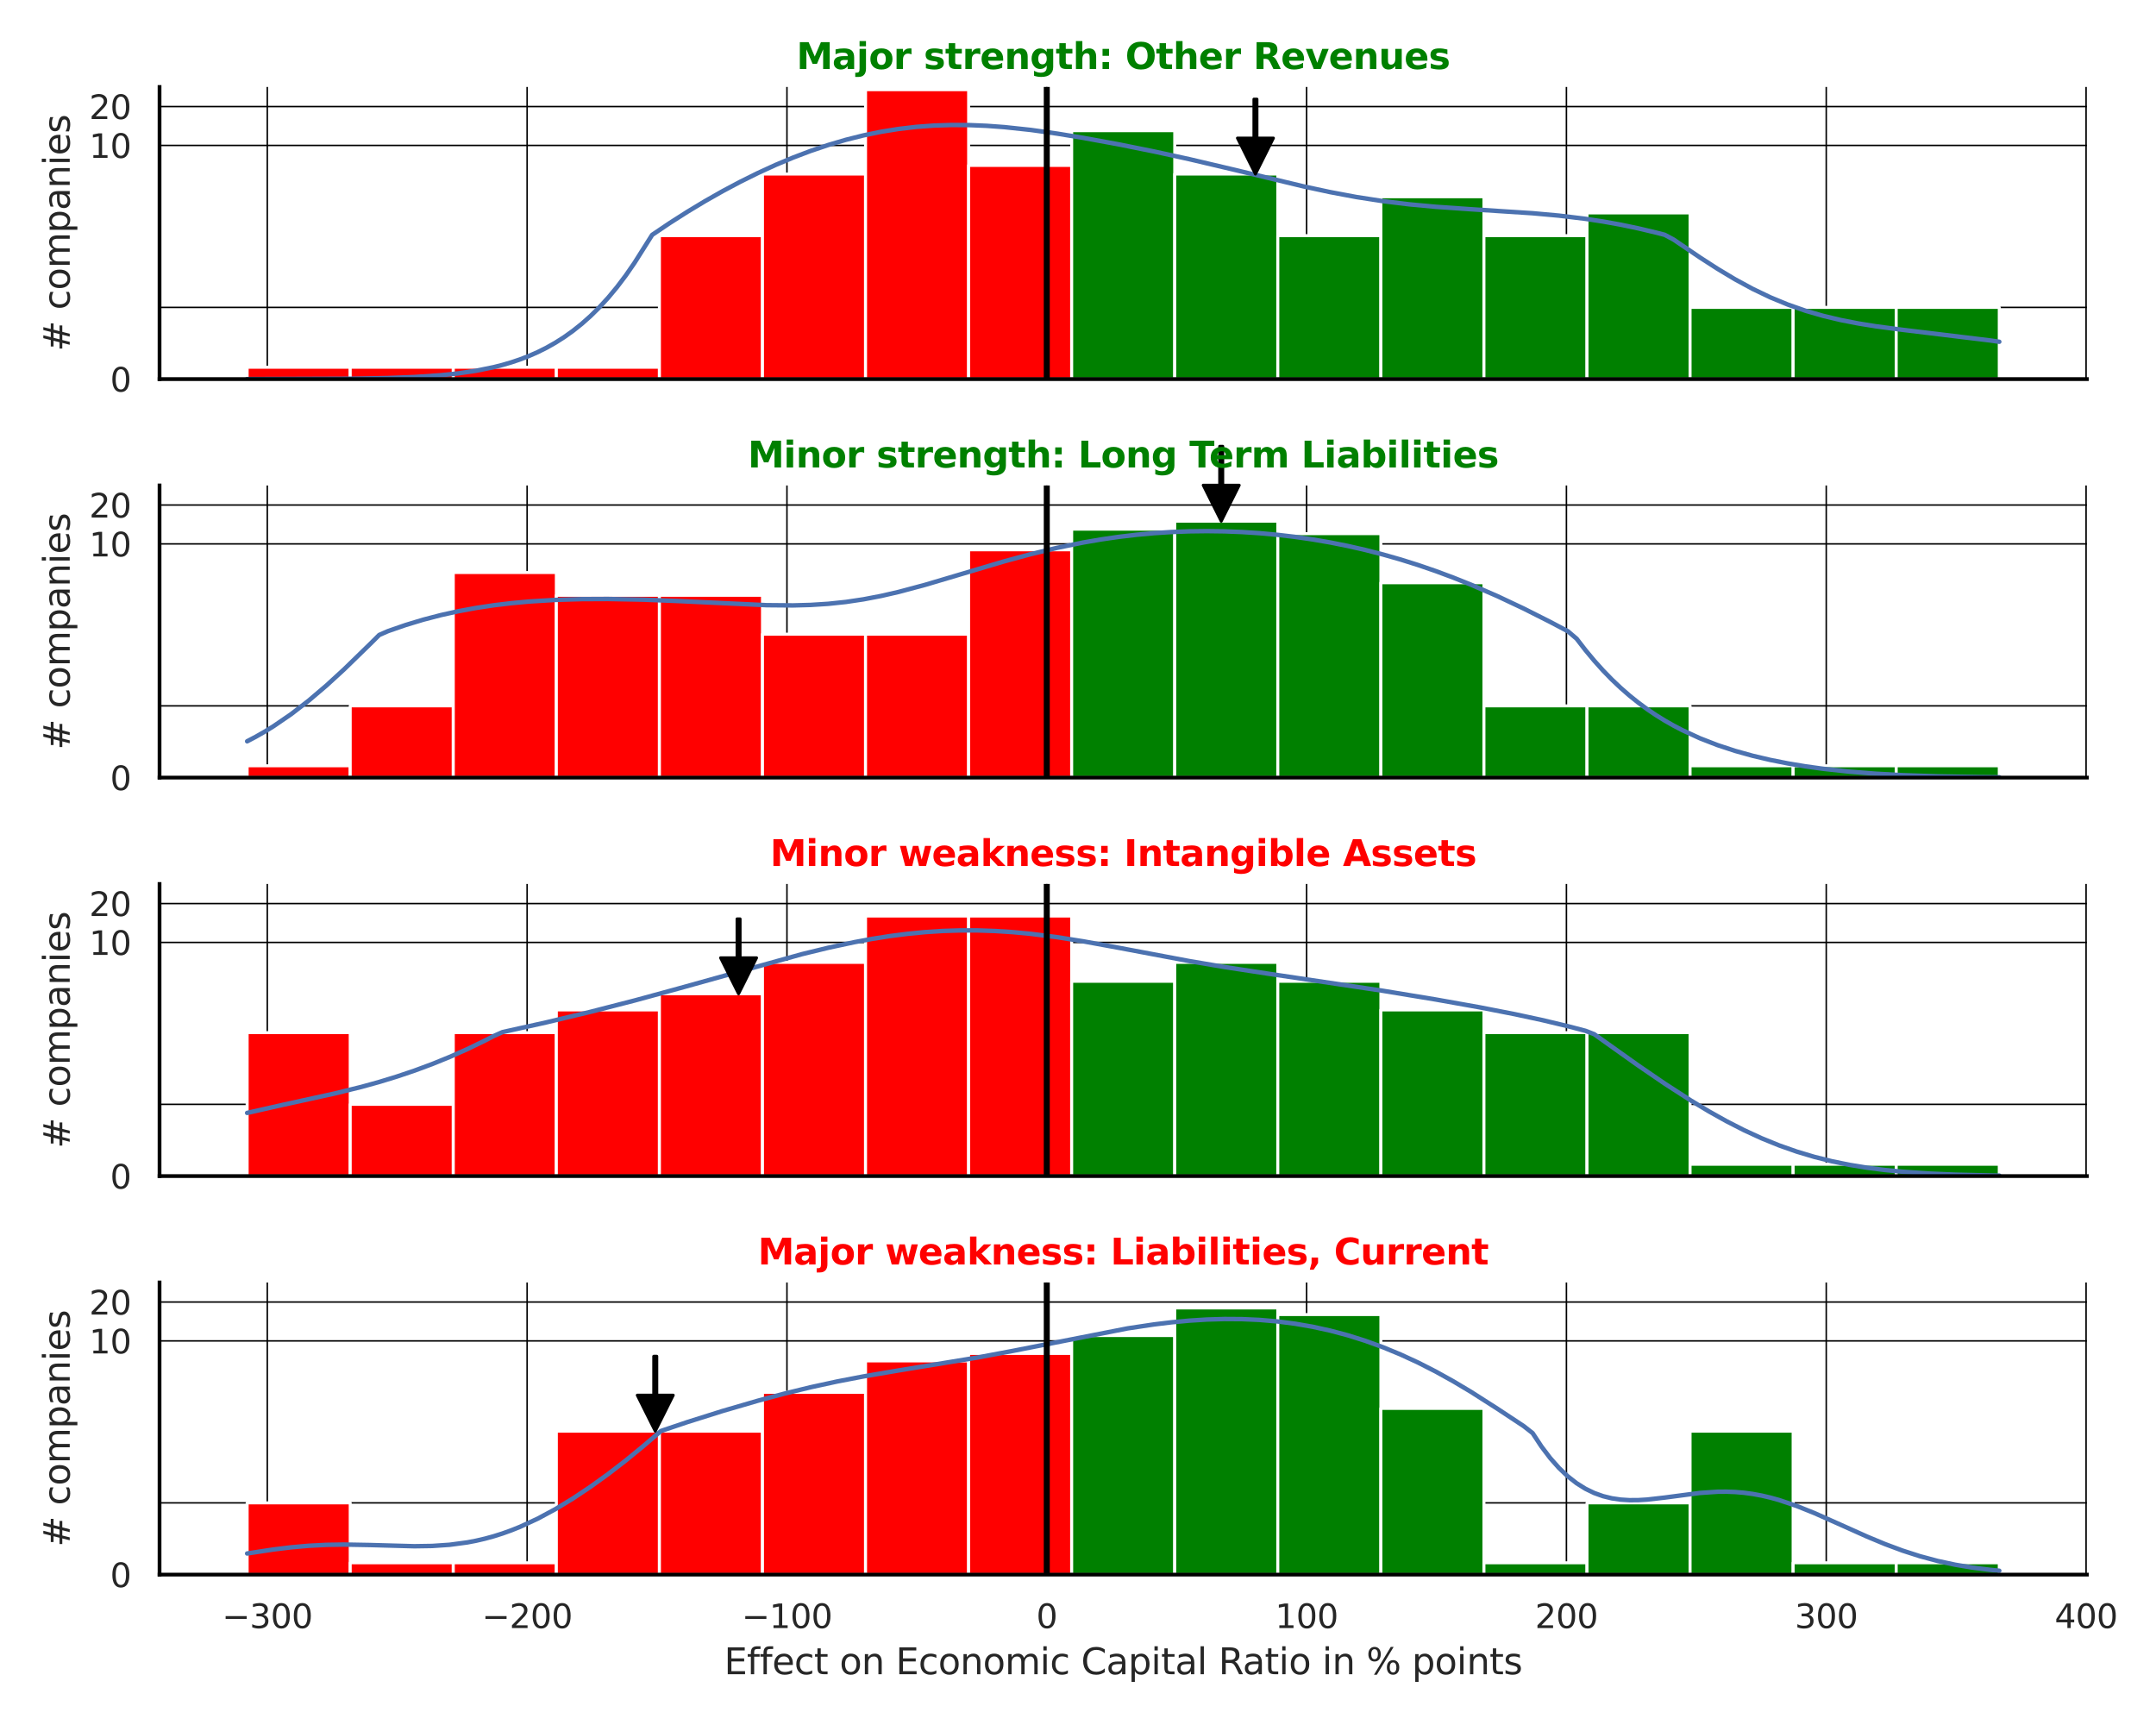 <?xml version="1.0" encoding="utf-8" standalone="no"?>
<!DOCTYPE svg PUBLIC "-//W3C//DTD SVG 1.1//EN"
  "http://www.w3.org/Graphics/SVG/1.1/DTD/svg11.dtd">
<svg xmlns:xlink="http://www.w3.org/1999/xlink" width="720pt" height="576pt" viewBox="0 0 720 576" xmlns="http://www.w3.org/2000/svg" version="1.1">
 <defs>
  <style type="text/css">*{stroke-linejoin: round; stroke-linecap: butt}</style>
 </defs>
 <g id="figure_1">
  <g id="patch_1">
   <path d="M 0 576 
L 720 576 
L 720 0 
L 0 0 
z
" style="fill: #ffffff"/>
  </g>
  <g id="axes_1">
   <g id="patch_2">
    <path d="M 53.28 126.585 
L 696.914 126.585 
L 696.914 29.04 
L 53.28 29.04 
z
" style="fill: #ffffff"/>
   </g>
   <g id="matplotlib.axis_1">
    <g id="xtick_1">
     <g id="line2d_1">
      <path d="M 89.263 126.585 
L 89.263 29.04 
" clip-path="url(#p255c24f945)" style="fill: none; stroke: #000000; stroke-width: 0.5; stroke-linecap: round"/>
     </g>
    </g>
    <g id="xtick_2">
     <g id="line2d_2">
      <path d="M 176.032 126.585 
L 176.032 29.04 
" clip-path="url(#p255c24f945)" style="fill: none; stroke: #000000; stroke-width: 0.5; stroke-linecap: round"/>
     </g>
    </g>
    <g id="xtick_3">
     <g id="line2d_3">
      <path d="M 262.802 126.585 
L 262.802 29.04 
" clip-path="url(#p255c24f945)" style="fill: none; stroke: #000000; stroke-width: 0.5; stroke-linecap: round"/>
     </g>
    </g>
    <g id="xtick_4">
     <g id="line2d_4">
      <path d="M 349.571 126.585 
L 349.571 29.04 
" clip-path="url(#p255c24f945)" style="fill: none; stroke: #000000; stroke-width: 0.5; stroke-linecap: round"/>
     </g>
    </g>
    <g id="xtick_5">
     <g id="line2d_5">
      <path d="M 436.34 126.585 
L 436.34 29.04 
" clip-path="url(#p255c24f945)" style="fill: none; stroke: #000000; stroke-width: 0.5; stroke-linecap: round"/>
     </g>
    </g>
    <g id="xtick_6">
     <g id="line2d_6">
      <path d="M 523.11 126.585 
L 523.11 29.04 
" clip-path="url(#p255c24f945)" style="fill: none; stroke: #000000; stroke-width: 0.5; stroke-linecap: round"/>
     </g>
    </g>
    <g id="xtick_7">
     <g id="line2d_7">
      <path d="M 609.879 126.585 
L 609.879 29.04 
" clip-path="url(#p255c24f945)" style="fill: none; stroke: #000000; stroke-width: 0.5; stroke-linecap: round"/>
     </g>
    </g>
    <g id="xtick_8">
     <g id="line2d_8">
      <path d="M 696.648 126.585 
L 696.648 29.04 
" clip-path="url(#p255c24f945)" style="fill: none; stroke: #000000; stroke-width: 0.5; stroke-linecap: round"/>
     </g>
    </g>
   </g>
   <g id="matplotlib.axis_2">
    <g id="ytick_1">
     <g id="line2d_9">
      <path d="M 53.28 126.585 
L 696.914 126.585 
" clip-path="url(#p255c24f945)" style="fill: none; stroke: #000000; stroke-width: 0.5; stroke-linecap: round"/>
     </g>
     <g id="text_1">
      <!-- 0 -->
      <g style="fill: #262626" transform="translate(36.781 130.764) scale(0.11 -0.11)">
       <defs>
        <path id="DejaVuSans-30" d="M 2034 4250 
Q 1547 4250 1301 3770 
Q 1056 3291 1056 2328 
Q 1056 1369 1301 889 
Q 1547 409 2034 409 
Q 2525 409 2770 889 
Q 3016 1369 3016 2328 
Q 3016 3291 2770 3770 
Q 2525 4250 2034 4250 
z
M 2034 4750 
Q 2819 4750 3233 4129 
Q 3647 3509 3647 2328 
Q 3647 1150 3233 529 
Q 2819 -91 2034 -91 
Q 1250 -91 836 529 
Q 422 1150 422 2328 
Q 422 3509 836 4129 
Q 1250 4750 2034 4750 
z
" transform="scale(0.016)"/>
       </defs>
       <use xlink:href="#DejaVuSans-30"/>
      </g>
     </g>
    </g>
    <g id="ytick_2">
     <g id="line2d_10">
      <path d="M 53.28 48.55 
L 696.914 48.55 
" clip-path="url(#p255c24f945)" style="fill: none; stroke: #000000; stroke-width: 0.5; stroke-linecap: round"/>
     </g>
     <g id="text_2">
      <!-- 10 -->
      <g style="fill: #262626" transform="translate(29.782 52.729) scale(0.11 -0.11)">
       <defs>
        <path id="DejaVuSans-31" d="M 794 531 
L 1825 531 
L 1825 4091 
L 703 3866 
L 703 4441 
L 1819 4666 
L 2450 4666 
L 2450 531 
L 3481 531 
L 3481 0 
L 794 0 
L 794 531 
z
" transform="scale(0.016)"/>
       </defs>
       <use xlink:href="#DejaVuSans-31"/>
       <use xlink:href="#DejaVuSans-30" transform="translate(63.623 0)"/>
      </g>
     </g>
    </g>
    <g id="ytick_3">
     <g id="line2d_11">
      <path d="M 53.28 35.572 
L 696.914 35.572 
" clip-path="url(#p255c24f945)" style="fill: none; stroke: #000000; stroke-width: 0.5; stroke-linecap: round"/>
     </g>
     <g id="text_3">
      <!-- 20 -->
      <g style="fill: #262626" transform="translate(29.782 39.751) scale(0.11 -0.11)">
       <defs>
        <path id="DejaVuSans-32" d="M 1228 531 
L 3431 531 
L 3431 0 
L 469 0 
L 469 531 
Q 828 903 1448 1529 
Q 2069 2156 2228 2338 
Q 2531 2678 2651 2914 
Q 2772 3150 2772 3378 
Q 2772 3750 2511 3984 
Q 2250 4219 1831 4219 
Q 1534 4219 1204 4116 
Q 875 4013 500 3803 
L 500 4441 
Q 881 4594 1212 4672 
Q 1544 4750 1819 4750 
Q 2544 4750 2975 4387 
Q 3406 4025 3406 3419 
Q 3406 3131 3298 2873 
Q 3191 2616 2906 2266 
Q 2828 2175 2409 1742 
Q 1991 1309 1228 531 
z
" transform="scale(0.016)"/>
       </defs>
       <use xlink:href="#DejaVuSans-32"/>
       <use xlink:href="#DejaVuSans-30" transform="translate(63.623 0)"/>
      </g>
     </g>
    </g>
    <g id="ytick_4">
     <g id="line2d_12">
      <path d="M 53.28 102.634 
L 696.914 102.634 
" clip-path="url(#p255c24f945)" style="fill: none; stroke: #000000; stroke-width: 0.5; stroke-linecap: round"/>
     </g>
    </g>
    <g id="text_4">
     <!-- # companies -->
     <g style="fill: #262626" transform="translate(23.287 117.335) rotate(-90) scale(0.12 -0.12)">
      <defs>
       <path id="DejaVuSans-23" d="M 3272 2816 
L 2363 2816 
L 2100 1772 
L 3016 1772 
L 3272 2816 
z
M 2803 4594 
L 2478 3297 
L 3391 3297 
L 3719 4594 
L 4219 4594 
L 3897 3297 
L 4872 3297 
L 4872 2816 
L 3775 2816 
L 3519 1772 
L 4513 1772 
L 4513 1294 
L 3397 1294 
L 3072 0 
L 2572 0 
L 2894 1294 
L 1978 1294 
L 1656 0 
L 1153 0 
L 1478 1294 
L 494 1294 
L 494 1772 
L 1594 1772 
L 1856 2816 
L 850 2816 
L 850 3297 
L 1978 3297 
L 2297 4594 
L 2803 4594 
z
" transform="scale(0.016)"/>
       <path id="DejaVuSans-20" transform="scale(0.016)"/>
       <path id="DejaVuSans-63" d="M 3122 3366 
L 3122 2828 
Q 2878 2963 2633 3030 
Q 2388 3097 2138 3097 
Q 1578 3097 1268 2742 
Q 959 2388 959 1747 
Q 959 1106 1268 751 
Q 1578 397 2138 397 
Q 2388 397 2633 464 
Q 2878 531 3122 666 
L 3122 134 
Q 2881 22 2623 -34 
Q 2366 -91 2075 -91 
Q 1284 -91 818 406 
Q 353 903 353 1747 
Q 353 2603 823 3093 
Q 1294 3584 2113 3584 
Q 2378 3584 2631 3529 
Q 2884 3475 3122 3366 
z
" transform="scale(0.016)"/>
       <path id="DejaVuSans-6f" d="M 1959 3097 
Q 1497 3097 1228 2736 
Q 959 2375 959 1747 
Q 959 1119 1226 758 
Q 1494 397 1959 397 
Q 2419 397 2687 759 
Q 2956 1122 2956 1747 
Q 2956 2369 2687 2733 
Q 2419 3097 1959 3097 
z
M 1959 3584 
Q 2709 3584 3137 3096 
Q 3566 2609 3566 1747 
Q 3566 888 3137 398 
Q 2709 -91 1959 -91 
Q 1206 -91 779 398 
Q 353 888 353 1747 
Q 353 2609 779 3096 
Q 1206 3584 1959 3584 
z
" transform="scale(0.016)"/>
       <path id="DejaVuSans-6d" d="M 3328 2828 
Q 3544 3216 3844 3400 
Q 4144 3584 4550 3584 
Q 5097 3584 5394 3201 
Q 5691 2819 5691 2113 
L 5691 0 
L 5113 0 
L 5113 2094 
Q 5113 2597 4934 2840 
Q 4756 3084 4391 3084 
Q 3944 3084 3684 2787 
Q 3425 2491 3425 1978 
L 3425 0 
L 2847 0 
L 2847 2094 
Q 2847 2600 2669 2842 
Q 2491 3084 2119 3084 
Q 1678 3084 1418 2786 
Q 1159 2488 1159 1978 
L 1159 0 
L 581 0 
L 581 3500 
L 1159 3500 
L 1159 2956 
Q 1356 3278 1631 3431 
Q 1906 3584 2284 3584 
Q 2666 3584 2933 3390 
Q 3200 3197 3328 2828 
z
" transform="scale(0.016)"/>
       <path id="DejaVuSans-70" d="M 1159 525 
L 1159 -1331 
L 581 -1331 
L 581 3500 
L 1159 3500 
L 1159 2969 
Q 1341 3281 1617 3432 
Q 1894 3584 2278 3584 
Q 2916 3584 3314 3078 
Q 3713 2572 3713 1747 
Q 3713 922 3314 415 
Q 2916 -91 2278 -91 
Q 1894 -91 1617 61 
Q 1341 213 1159 525 
z
M 3116 1747 
Q 3116 2381 2855 2742 
Q 2594 3103 2138 3103 
Q 1681 3103 1420 2742 
Q 1159 2381 1159 1747 
Q 1159 1113 1420 752 
Q 1681 391 2138 391 
Q 2594 391 2855 752 
Q 3116 1113 3116 1747 
z
" transform="scale(0.016)"/>
       <path id="DejaVuSans-61" d="M 2194 1759 
Q 1497 1759 1228 1600 
Q 959 1441 959 1056 
Q 959 750 1161 570 
Q 1363 391 1709 391 
Q 2188 391 2477 730 
Q 2766 1069 2766 1631 
L 2766 1759 
L 2194 1759 
z
M 3341 1997 
L 3341 0 
L 2766 0 
L 2766 531 
Q 2569 213 2275 61 
Q 1981 -91 1556 -91 
Q 1019 -91 701 211 
Q 384 513 384 1019 
Q 384 1609 779 1909 
Q 1175 2209 1959 2209 
L 2766 2209 
L 2766 2266 
Q 2766 2663 2505 2880 
Q 2244 3097 1772 3097 
Q 1472 3097 1187 3025 
Q 903 2953 641 2809 
L 641 3341 
Q 956 3463 1253 3523 
Q 1550 3584 1831 3584 
Q 2591 3584 2966 3190 
Q 3341 2797 3341 1997 
z
" transform="scale(0.016)"/>
       <path id="DejaVuSans-6e" d="M 3513 2113 
L 3513 0 
L 2938 0 
L 2938 2094 
Q 2938 2591 2744 2837 
Q 2550 3084 2163 3084 
Q 1697 3084 1428 2787 
Q 1159 2491 1159 1978 
L 1159 0 
L 581 0 
L 581 3500 
L 1159 3500 
L 1159 2956 
Q 1366 3272 1645 3428 
Q 1925 3584 2291 3584 
Q 2894 3584 3203 3211 
Q 3513 2838 3513 2113 
z
" transform="scale(0.016)"/>
       <path id="DejaVuSans-69" d="M 603 3500 
L 1178 3500 
L 1178 0 
L 603 0 
L 603 3500 
z
M 603 4863 
L 1178 4863 
L 1178 4134 
L 603 4134 
L 603 4863 
z
" transform="scale(0.016)"/>
       <path id="DejaVuSans-65" d="M 3597 1894 
L 3597 1613 
L 953 1613 
Q 991 1019 1311 708 
Q 1631 397 2203 397 
Q 2534 397 2845 478 
Q 3156 559 3463 722 
L 3463 178 
Q 3153 47 2828 -22 
Q 2503 -91 2169 -91 
Q 1331 -91 842 396 
Q 353 884 353 1716 
Q 353 2575 817 3079 
Q 1281 3584 2069 3584 
Q 2775 3584 3186 3129 
Q 3597 2675 3597 1894 
z
M 3022 2063 
Q 3016 2534 2758 2815 
Q 2500 3097 2075 3097 
Q 1594 3097 1305 2825 
Q 1016 2553 972 2059 
L 3022 2063 
z
" transform="scale(0.016)"/>
       <path id="DejaVuSans-73" d="M 2834 3397 
L 2834 2853 
Q 2591 2978 2328 3040 
Q 2066 3103 1784 3103 
Q 1356 3103 1142 2972 
Q 928 2841 928 2578 
Q 928 2378 1081 2264 
Q 1234 2150 1697 2047 
L 1894 2003 
Q 2506 1872 2764 1633 
Q 3022 1394 3022 966 
Q 3022 478 2636 193 
Q 2250 -91 1575 -91 
Q 1294 -91 989 -36 
Q 684 19 347 128 
L 347 722 
Q 666 556 975 473 
Q 1284 391 1588 391 
Q 1994 391 2212 530 
Q 2431 669 2431 922 
Q 2431 1156 2273 1281 
Q 2116 1406 1581 1522 
L 1381 1569 
Q 847 1681 609 1914 
Q 372 2147 372 2553 
Q 372 3047 722 3315 
Q 1072 3584 1716 3584 
Q 2034 3584 2315 3537 
Q 2597 3491 2834 3397 
z
" transform="scale(0.016)"/>
      </defs>
      <use xlink:href="#DejaVuSans-23"/>
      <use xlink:href="#DejaVuSans-20" transform="translate(83.789 0)"/>
      <use xlink:href="#DejaVuSans-63" transform="translate(115.576 0)"/>
      <use xlink:href="#DejaVuSans-6f" transform="translate(170.557 0)"/>
      <use xlink:href="#DejaVuSans-6d" transform="translate(231.738 0)"/>
      <use xlink:href="#DejaVuSans-70" transform="translate(329.15 0)"/>
      <use xlink:href="#DejaVuSans-61" transform="translate(392.627 0)"/>
      <use xlink:href="#DejaVuSans-6e" transform="translate(453.906 0)"/>
      <use xlink:href="#DejaVuSans-69" transform="translate(517.285 0)"/>
      <use xlink:href="#DejaVuSans-65" transform="translate(545.068 0)"/>
      <use xlink:href="#DejaVuSans-73" transform="translate(606.592 0)"/>
     </g>
    </g>
   </g>
   <g id="patch_3">
    <path d="M 82.536 126.585 
L 116.955 126.585 
L 116.955 122.638 
L 82.536 122.638 
z
" clip-path="url(#p255c24f945)" style="fill: #ff0000; stroke: #ffffff; stroke-linejoin: miter"/>
   </g>
   <g id="patch_4">
    <path d="M 116.955 126.585 
L 151.374 126.585 
L 151.374 122.638 
L 116.955 122.638 
z
" clip-path="url(#p255c24f945)" style="fill: #ff0000; stroke: #ffffff; stroke-linejoin: miter"/>
   </g>
   <g id="patch_5">
    <path d="M 151.374 126.585 
L 185.793 126.585 
L 185.793 122.638 
L 151.374 122.638 
z
" clip-path="url(#p255c24f945)" style="fill: #ff0000; stroke: #ffffff; stroke-linejoin: miter"/>
   </g>
   <g id="patch_6">
    <path d="M 185.793 126.585 
L 220.212 126.585 
L 220.212 122.638 
L 185.793 122.638 
z
" clip-path="url(#p255c24f945)" style="fill: #ff0000; stroke: #ffffff; stroke-linejoin: miter"/>
   </g>
   <g id="patch_7">
    <path d="M 220.212 126.585 
L 254.631 126.585 
L 254.631 78.684 
L 220.212 78.684 
z
" clip-path="url(#p255c24f945)" style="fill: #ff0000; stroke: #ffffff; stroke-linejoin: miter"/>
   </g>
   <g id="patch_8">
    <path d="M 254.631 126.585 
L 289.05 126.585 
L 289.05 58.114 
L 254.631 58.114 
z
" clip-path="url(#p255c24f945)" style="fill: #ff0000; stroke: #ffffff; stroke-linejoin: miter"/>
   </g>
   <g id="patch_9">
    <path d="M 289.05 126.585 
L 323.469 126.585 
L 323.469 29.953 
L 289.05 29.953 
z
" clip-path="url(#p255c24f945)" style="fill: #ff0000; stroke: #ffffff; stroke-linejoin: miter"/>
   </g>
   <g id="patch_10">
    <path d="M 323.469 126.585 
L 357.888 126.585 
L 357.888 55.228 
L 323.469 55.228 
z
" clip-path="url(#p255c24f945)" style="fill: #ff0000; stroke: #ffffff; stroke-linejoin: miter"/>
   </g>
   <g id="patch_11">
    <path d="M 357.888 126.585 
L 392.306 126.585 
L 392.306 43.638 
L 357.888 43.638 
z
" clip-path="url(#p255c24f945)" style="fill: #008000; stroke: #ffffff; stroke-linejoin: miter"/>
   </g>
   <g id="patch_12">
    <path d="M 392.306 126.585 
L 426.725 126.585 
L 426.725 58.114 
L 392.306 58.114 
z
" clip-path="url(#p255c24f945)" style="fill: #008000; stroke: #ffffff; stroke-linejoin: miter"/>
   </g>
   <g id="patch_13">
    <path d="M 426.725 126.585 
L 461.144 126.585 
L 461.144 78.684 
L 426.725 78.684 
z
" clip-path="url(#p255c24f945)" style="fill: #008000; stroke: #ffffff; stroke-linejoin: miter"/>
   </g>
   <g id="patch_14">
    <path d="M 461.144 126.585 
L 495.563 126.585 
L 495.563 65.706 
L 461.144 65.706 
z
" clip-path="url(#p255c24f945)" style="fill: #008000; stroke: #ffffff; stroke-linejoin: miter"/>
   </g>
   <g id="patch_15">
    <path d="M 495.563 126.585 
L 529.982 126.585 
L 529.982 78.684 
L 495.563 78.684 
z
" clip-path="url(#p255c24f945)" style="fill: #008000; stroke: #ffffff; stroke-linejoin: miter"/>
   </g>
   <g id="patch_16">
    <path d="M 529.982 126.585 
L 564.401 126.585 
L 564.401 71.092 
L 529.982 71.092 
z
" clip-path="url(#p255c24f945)" style="fill: #008000; stroke: #ffffff; stroke-linejoin: miter"/>
   </g>
   <g id="patch_17">
    <path d="M 564.401 126.585 
L 598.82 126.585 
L 598.82 102.634 
L 564.401 102.634 
z
" clip-path="url(#p255c24f945)" style="fill: #008000; stroke: #ffffff; stroke-linejoin: miter"/>
   </g>
   <g id="patch_18">
    <path d="M 598.82 126.585 
L 633.239 126.585 
L 633.239 102.634 
L 598.82 102.634 
z
" clip-path="url(#p255c24f945)" style="fill: #008000; stroke: #ffffff; stroke-linejoin: miter"/>
   </g>
   <g id="patch_19">
    <path d="M 633.239 126.585 
L 667.658 126.585 
L 667.658 102.634 
L 633.239 102.634 
z
" clip-path="url(#p255c24f945)" style="fill: #008000; stroke: #ffffff; stroke-linejoin: miter"/>
   </g>
   <g id="line2d_13">
    <path d="M 82.536 126.581 
L 117.82 126.451 
L 129.581 126.232 
L 138.402 125.895 
L 147.223 125.293 
L 153.104 124.669 
L 158.984 123.798 
L 164.865 122.603 
L 167.805 121.857 
L 170.745 120.995 
L 173.686 120.005 
L 176.626 118.87 
L 179.566 117.577 
L 182.507 116.11 
L 185.447 114.45 
L 188.387 112.581 
L 191.328 110.483 
L 194.268 108.139 
L 197.208 105.527 
L 200.149 102.628 
L 203.089 99.421 
L 206.029 95.885 
L 208.969 91.998 
L 211.91 87.74 
L 217.79 78.428 
L 223.671 74.467 
L 229.552 70.716 
L 235.432 67.172 
L 241.313 63.835 
L 247.193 60.706 
L 253.074 57.79 
L 258.955 55.095 
L 264.835 52.627 
L 270.716 50.397 
L 276.597 48.412 
L 282.477 46.681 
L 288.358 45.208 
L 294.238 43.998 
L 300.119 43.051 
L 306 42.363 
L 311.88 41.928 
L 317.761 41.736 
L 323.642 41.77 
L 329.522 42.013 
L 335.403 42.444 
L 344.224 43.387 
L 353.045 44.615 
L 361.866 46.054 
L 373.627 48.208 
L 385.388 50.575 
L 397.149 53.143 
L 411.851 56.606 
L 435.373 62.252 
L 444.194 64.148 
L 453.015 65.801 
L 461.836 67.164 
L 470.657 68.236 
L 479.478 69.053 
L 491.239 69.872 
L 511.821 71.202 
L 520.642 72 
L 529.463 73.068 
L 535.344 73.965 
L 541.225 75.024 
L 547.105 76.252 
L 552.986 77.646 
L 555.926 78.403 
L 558.866 79.978 
L 567.687 85.962 
L 573.568 89.754 
L 579.449 93.279 
L 585.329 96.471 
L 591.21 99.288 
L 597.09 101.716 
L 602.971 103.767 
L 608.852 105.47 
L 614.732 106.867 
L 620.613 108.012 
L 626.494 108.958 
L 635.315 110.125 
L 664.718 113.69 
L 667.658 114.119 
L 667.658 114.119 
" clip-path="url(#p255c24f945)" style="fill: none; stroke: #4c72b0; stroke-width: 1.5; stroke-linecap: round"/>
   </g>
   <g id="line2d_14">
    <path d="M 349.571 126.585 
L 349.571 29.04 
" clip-path="url(#p255c24f945)" style="fill: none; stroke: #000000; stroke-width: 2; stroke-linecap: round"/>
   </g>
   <g id="patch_20">
    <path d="M 53.28 126.585 
L 53.28 29.04 
" style="fill: none; stroke: #000000; stroke-width: 1.25; stroke-linejoin: miter; stroke-linecap: square"/>
   </g>
   <g id="patch_21">
    <path d="M 53.28 126.585 
L 696.914 126.585 
" style="fill: none; stroke: #000000; stroke-width: 1.25; stroke-linejoin: miter; stroke-linecap: square"/>
   </g>
   <g id="patch_22">
    <path d="M 419.756 33.114 
Q 419.756 39.613 419.756 46.112 
L 425.256 46.112 
Q 422.256 52.113 419.256 58.114 
Q 416.256 52.113 413.256 46.112 
L 418.756 46.112 
Q 418.756 39.613 418.756 33.114 
L 419.756 33.114 
z
" style="stroke: #000000; stroke-linecap: round"/>
   </g>
   <g id="text_5">
    <!-- Major strength: Other Revenues -->
    <g style="fill: #008000" transform="translate(265.98 23.04) scale(0.12 -0.12)">
     <defs>
      <path id="DejaVuSans-Bold-4d" d="M 588 4666 
L 2119 4666 
L 3181 2169 
L 4250 4666 
L 5778 4666 
L 5778 0 
L 4641 0 
L 4641 3413 
L 3566 897 
L 2803 897 
L 1728 3413 
L 1728 0 
L 588 0 
L 588 4666 
z
" transform="scale(0.016)"/>
      <path id="DejaVuSans-Bold-61" d="M 2106 1575 
Q 1756 1575 1579 1456 
Q 1403 1338 1403 1106 
Q 1403 894 1545 773 
Q 1688 653 1941 653 
Q 2256 653 2472 879 
Q 2688 1106 2688 1447 
L 2688 1575 
L 2106 1575 
z
M 3816 1997 
L 3816 0 
L 2688 0 
L 2688 519 
Q 2463 200 2181 54 
Q 1900 -91 1497 -91 
Q 953 -91 614 226 
Q 275 544 275 1050 
Q 275 1666 698 1953 
Q 1122 2241 2028 2241 
L 2688 2241 
L 2688 2328 
Q 2688 2594 2478 2717 
Q 2269 2841 1825 2841 
Q 1466 2841 1156 2769 
Q 847 2697 581 2553 
L 581 3406 
Q 941 3494 1303 3539 
Q 1666 3584 2028 3584 
Q 2975 3584 3395 3211 
Q 3816 2838 3816 1997 
z
" transform="scale(0.016)"/>
      <path id="DejaVuSans-Bold-6a" d="M 538 3500 
L 1656 3500 
L 1656 63 
Q 1656 -641 1318 -1011 
Q 981 -1381 341 -1381 
L -213 -1381 
L -213 -647 
L -19 -647 
Q 300 -647 419 -503 
Q 538 -359 538 63 
L 538 3500 
z
M 538 4863 
L 1656 4863 
L 1656 3950 
L 538 3950 
L 538 4863 
z
" transform="scale(0.016)"/>
      <path id="DejaVuSans-Bold-6f" d="M 2203 2784 
Q 1831 2784 1636 2517 
Q 1441 2250 1441 1747 
Q 1441 1244 1636 976 
Q 1831 709 2203 709 
Q 2569 709 2762 976 
Q 2956 1244 2956 1747 
Q 2956 2250 2762 2517 
Q 2569 2784 2203 2784 
z
M 2203 3584 
Q 3106 3584 3614 3096 
Q 4122 2609 4122 1747 
Q 4122 884 3614 396 
Q 3106 -91 2203 -91 
Q 1297 -91 786 396 
Q 275 884 275 1747 
Q 275 2609 786 3096 
Q 1297 3584 2203 3584 
z
" transform="scale(0.016)"/>
      <path id="DejaVuSans-Bold-72" d="M 3138 2547 
Q 2991 2616 2845 2648 
Q 2700 2681 2553 2681 
Q 2122 2681 1889 2404 
Q 1656 2128 1656 1613 
L 1656 0 
L 538 0 
L 538 3500 
L 1656 3500 
L 1656 2925 
Q 1872 3269 2151 3426 
Q 2431 3584 2822 3584 
Q 2878 3584 2943 3579 
Q 3009 3575 3134 3559 
L 3138 2547 
z
" transform="scale(0.016)"/>
      <path id="DejaVuSans-Bold-20" transform="scale(0.016)"/>
      <path id="DejaVuSans-Bold-73" d="M 3272 3391 
L 3272 2541 
Q 2913 2691 2578 2766 
Q 2244 2841 1947 2841 
Q 1628 2841 1473 2761 
Q 1319 2681 1319 2516 
Q 1319 2381 1436 2309 
Q 1553 2238 1856 2203 
L 2053 2175 
Q 2913 2066 3209 1816 
Q 3506 1566 3506 1031 
Q 3506 472 3093 190 
Q 2681 -91 1863 -91 
Q 1516 -91 1145 -36 
Q 775 19 384 128 
L 384 978 
Q 719 816 1070 734 
Q 1422 653 1784 653 
Q 2113 653 2278 743 
Q 2444 834 2444 1013 
Q 2444 1163 2330 1236 
Q 2216 1309 1875 1350 
L 1678 1375 
Q 931 1469 631 1722 
Q 331 1975 331 2491 
Q 331 3047 712 3315 
Q 1094 3584 1881 3584 
Q 2191 3584 2531 3537 
Q 2872 3491 3272 3391 
z
" transform="scale(0.016)"/>
      <path id="DejaVuSans-Bold-74" d="M 1759 4494 
L 1759 3500 
L 2913 3500 
L 2913 2700 
L 1759 2700 
L 1759 1216 
Q 1759 972 1856 886 
Q 1953 800 2241 800 
L 2816 800 
L 2816 0 
L 1856 0 
Q 1194 0 917 276 
Q 641 553 641 1216 
L 641 2700 
L 84 2700 
L 84 3500 
L 641 3500 
L 641 4494 
L 1759 4494 
z
" transform="scale(0.016)"/>
      <path id="DejaVuSans-Bold-65" d="M 4031 1759 
L 4031 1441 
L 1416 1441 
Q 1456 1047 1700 850 
Q 1944 653 2381 653 
Q 2734 653 3104 758 
Q 3475 863 3866 1075 
L 3866 213 
Q 3469 63 3072 -14 
Q 2675 -91 2278 -91 
Q 1328 -91 801 392 
Q 275 875 275 1747 
Q 275 2603 792 3093 
Q 1309 3584 2216 3584 
Q 3041 3584 3536 3087 
Q 4031 2591 4031 1759 
z
M 2881 2131 
Q 2881 2450 2695 2645 
Q 2509 2841 2209 2841 
Q 1884 2841 1681 2658 
Q 1478 2475 1428 2131 
L 2881 2131 
z
" transform="scale(0.016)"/>
      <path id="DejaVuSans-Bold-6e" d="M 4056 2131 
L 4056 0 
L 2931 0 
L 2931 347 
L 2931 1631 
Q 2931 2084 2911 2256 
Q 2891 2428 2841 2509 
Q 2775 2619 2662 2680 
Q 2550 2741 2406 2741 
Q 2056 2741 1856 2470 
Q 1656 2200 1656 1722 
L 1656 0 
L 538 0 
L 538 3500 
L 1656 3500 
L 1656 2988 
Q 1909 3294 2193 3439 
Q 2478 3584 2822 3584 
Q 3428 3584 3742 3212 
Q 4056 2841 4056 2131 
z
" transform="scale(0.016)"/>
      <path id="DejaVuSans-Bold-67" d="M 2919 594 
Q 2688 288 2409 144 
Q 2131 0 1766 0 
Q 1125 0 706 504 
Q 288 1009 288 1791 
Q 288 2575 706 3076 
Q 1125 3578 1766 3578 
Q 2131 3578 2409 3434 
Q 2688 3291 2919 2981 
L 2919 3500 
L 4044 3500 
L 4044 353 
Q 4044 -491 3511 -936 
Q 2978 -1381 1966 -1381 
Q 1638 -1381 1331 -1331 
Q 1025 -1281 716 -1178 
L 716 -306 
Q 1009 -475 1290 -558 
Q 1572 -641 1856 -641 
Q 2406 -641 2662 -400 
Q 2919 -159 2919 353 
L 2919 594 
z
M 2181 2772 
Q 1834 2772 1640 2515 
Q 1447 2259 1447 1791 
Q 1447 1309 1634 1061 
Q 1822 813 2181 813 
Q 2531 813 2725 1069 
Q 2919 1325 2919 1791 
Q 2919 2259 2725 2515 
Q 2531 2772 2181 2772 
z
" transform="scale(0.016)"/>
      <path id="DejaVuSans-Bold-68" d="M 4056 2131 
L 4056 0 
L 2931 0 
L 2931 347 
L 2931 1625 
Q 2931 2084 2911 2256 
Q 2891 2428 2841 2509 
Q 2775 2619 2662 2680 
Q 2550 2741 2406 2741 
Q 2056 2741 1856 2470 
Q 1656 2200 1656 1722 
L 1656 0 
L 538 0 
L 538 4863 
L 1656 4863 
L 1656 2988 
Q 1909 3294 2193 3439 
Q 2478 3584 2822 3584 
Q 3428 3584 3742 3212 
Q 4056 2841 4056 2131 
z
" transform="scale(0.016)"/>
      <path id="DejaVuSans-Bold-3a" d="M 716 3500 
L 1844 3500 
L 1844 2291 
L 716 2291 
L 716 3500 
z
M 716 1209 
L 1844 1209 
L 1844 0 
L 716 0 
L 716 1209 
z
" transform="scale(0.016)"/>
      <path id="DejaVuSans-Bold-4f" d="M 2719 3878 
Q 2169 3878 1866 3472 
Q 1563 3066 1563 2328 
Q 1563 1594 1866 1187 
Q 2169 781 2719 781 
Q 3272 781 3575 1187 
Q 3878 1594 3878 2328 
Q 3878 3066 3575 3472 
Q 3272 3878 2719 3878 
z
M 2719 4750 
Q 3844 4750 4481 4106 
Q 5119 3463 5119 2328 
Q 5119 1197 4481 553 
Q 3844 -91 2719 -91 
Q 1597 -91 958 553 
Q 319 1197 319 2328 
Q 319 3463 958 4106 
Q 1597 4750 2719 4750 
z
" transform="scale(0.016)"/>
      <path id="DejaVuSans-Bold-52" d="M 2297 2597 
Q 2675 2597 2839 2737 
Q 3003 2878 3003 3200 
Q 3003 3519 2839 3656 
Q 2675 3794 2297 3794 
L 1791 3794 
L 1791 2597 
L 2297 2597 
z
M 1791 1766 
L 1791 0 
L 588 0 
L 588 4666 
L 2425 4666 
Q 3347 4666 3776 4356 
Q 4206 4047 4206 3378 
Q 4206 2916 3982 2619 
Q 3759 2322 3309 2181 
Q 3556 2125 3751 1926 
Q 3947 1728 4147 1325 
L 4800 0 
L 3519 0 
L 2950 1159 
Q 2778 1509 2601 1637 
Q 2425 1766 2131 1766 
L 1791 1766 
z
" transform="scale(0.016)"/>
      <path id="DejaVuSans-Bold-76" d="M 97 3500 
L 1216 3500 
L 2088 1081 
L 2956 3500 
L 4078 3500 
L 2700 0 
L 1472 0 
L 97 3500 
z
" transform="scale(0.016)"/>
      <path id="DejaVuSans-Bold-75" d="M 500 1363 
L 500 3500 
L 1625 3500 
L 1625 3150 
Q 1625 2866 1622 2436 
Q 1619 2006 1619 1863 
Q 1619 1441 1641 1255 
Q 1663 1069 1716 984 
Q 1784 875 1895 815 
Q 2006 756 2150 756 
Q 2500 756 2700 1025 
Q 2900 1294 2900 1772 
L 2900 3500 
L 4019 3500 
L 4019 0 
L 2900 0 
L 2900 506 
Q 2647 200 2364 54 
Q 2081 -91 1741 -91 
Q 1134 -91 817 281 
Q 500 653 500 1363 
z
" transform="scale(0.016)"/>
     </defs>
     <use xlink:href="#DejaVuSans-Bold-4d"/>
     <use xlink:href="#DejaVuSans-Bold-61" transform="translate(99.512 0)"/>
     <use xlink:href="#DejaVuSans-Bold-6a" transform="translate(166.992 0)"/>
     <use xlink:href="#DejaVuSans-Bold-6f" transform="translate(201.27 0)"/>
     <use xlink:href="#DejaVuSans-Bold-72" transform="translate(269.971 0)"/>
     <use xlink:href="#DejaVuSans-Bold-20" transform="translate(319.287 0)"/>
     <use xlink:href="#DejaVuSans-Bold-73" transform="translate(354.102 0)"/>
     <use xlink:href="#DejaVuSans-Bold-74" transform="translate(413.623 0)"/>
     <use xlink:href="#DejaVuSans-Bold-72" transform="translate(461.426 0)"/>
     <use xlink:href="#DejaVuSans-Bold-65" transform="translate(510.742 0)"/>
     <use xlink:href="#DejaVuSans-Bold-6e" transform="translate(578.564 0)"/>
     <use xlink:href="#DejaVuSans-Bold-67" transform="translate(649.756 0)"/>
     <use xlink:href="#DejaVuSans-Bold-74" transform="translate(721.338 0)"/>
     <use xlink:href="#DejaVuSans-Bold-68" transform="translate(769.141 0)"/>
     <use xlink:href="#DejaVuSans-Bold-3a" transform="translate(840.332 0)"/>
     <use xlink:href="#DejaVuSans-Bold-20" transform="translate(880.322 0)"/>
     <use xlink:href="#DejaVuSans-Bold-4f" transform="translate(915.137 0)"/>
     <use xlink:href="#DejaVuSans-Bold-74" transform="translate(1000.146 0)"/>
     <use xlink:href="#DejaVuSans-Bold-68" transform="translate(1047.949 0)"/>
     <use xlink:href="#DejaVuSans-Bold-65" transform="translate(1119.141 0)"/>
     <use xlink:href="#DejaVuSans-Bold-72" transform="translate(1186.963 0)"/>
     <use xlink:href="#DejaVuSans-Bold-20" transform="translate(1236.279 0)"/>
     <use xlink:href="#DejaVuSans-Bold-52" transform="translate(1271.094 0)"/>
     <use xlink:href="#DejaVuSans-Bold-65" transform="translate(1348.096 0)"/>
     <use xlink:href="#DejaVuSans-Bold-76" transform="translate(1415.918 0)"/>
     <use xlink:href="#DejaVuSans-Bold-65" transform="translate(1481.104 0)"/>
     <use xlink:href="#DejaVuSans-Bold-6e" transform="translate(1548.926 0)"/>
     <use xlink:href="#DejaVuSans-Bold-75" transform="translate(1620.117 0)"/>
     <use xlink:href="#DejaVuSans-Bold-65" transform="translate(1691.309 0)"/>
     <use xlink:href="#DejaVuSans-Bold-73" transform="translate(1759.131 0)"/>
    </g>
   </g>
  </g>
  <g id="axes_2">
   <g id="patch_23">
    <path d="M 53.28 259.65 
L 696.914 259.65 
L 696.914 162.105 
L 53.28 162.105 
z
" style="fill: #ffffff"/>
   </g>
   <g id="matplotlib.axis_3">
    <g id="xtick_9">
     <g id="line2d_15">
      <path d="M 89.263 259.65 
L 89.263 162.105 
" clip-path="url(#pd2cc445a43)" style="fill: none; stroke: #000000; stroke-width: 0.5; stroke-linecap: round"/>
     </g>
    </g>
    <g id="xtick_10">
     <g id="line2d_16">
      <path d="M 176.032 259.65 
L 176.032 162.105 
" clip-path="url(#pd2cc445a43)" style="fill: none; stroke: #000000; stroke-width: 0.5; stroke-linecap: round"/>
     </g>
    </g>
    <g id="xtick_11">
     <g id="line2d_17">
      <path d="M 262.802 259.65 
L 262.802 162.105 
" clip-path="url(#pd2cc445a43)" style="fill: none; stroke: #000000; stroke-width: 0.5; stroke-linecap: round"/>
     </g>
    </g>
    <g id="xtick_12">
     <g id="line2d_18">
      <path d="M 349.571 259.65 
L 349.571 162.105 
" clip-path="url(#pd2cc445a43)" style="fill: none; stroke: #000000; stroke-width: 0.5; stroke-linecap: round"/>
     </g>
    </g>
    <g id="xtick_13">
     <g id="line2d_19">
      <path d="M 436.34 259.65 
L 436.34 162.105 
" clip-path="url(#pd2cc445a43)" style="fill: none; stroke: #000000; stroke-width: 0.5; stroke-linecap: round"/>
     </g>
    </g>
    <g id="xtick_14">
     <g id="line2d_20">
      <path d="M 523.11 259.65 
L 523.11 162.105 
" clip-path="url(#pd2cc445a43)" style="fill: none; stroke: #000000; stroke-width: 0.5; stroke-linecap: round"/>
     </g>
    </g>
    <g id="xtick_15">
     <g id="line2d_21">
      <path d="M 609.879 259.65 
L 609.879 162.105 
" clip-path="url(#pd2cc445a43)" style="fill: none; stroke: #000000; stroke-width: 0.5; stroke-linecap: round"/>
     </g>
    </g>
    <g id="xtick_16">
     <g id="line2d_22">
      <path d="M 696.648 259.65 
L 696.648 162.105 
" clip-path="url(#pd2cc445a43)" style="fill: none; stroke: #000000; stroke-width: 0.5; stroke-linecap: round"/>
     </g>
    </g>
   </g>
   <g id="matplotlib.axis_4">
    <g id="ytick_5">
     <g id="line2d_23">
      <path d="M 53.28 259.65 
L 696.914 259.65 
" clip-path="url(#pd2cc445a43)" style="fill: none; stroke: #000000; stroke-width: 0.5; stroke-linecap: round"/>
     </g>
     <g id="text_6">
      <!-- 0 -->
      <g style="fill: #262626" transform="translate(36.781 263.829) scale(0.11 -0.11)">
       <use xlink:href="#DejaVuSans-30"/>
      </g>
     </g>
    </g>
    <g id="ytick_6">
     <g id="line2d_24">
      <path d="M 53.28 181.615 
L 696.914 181.615 
" clip-path="url(#pd2cc445a43)" style="fill: none; stroke: #000000; stroke-width: 0.5; stroke-linecap: round"/>
     </g>
     <g id="text_7">
      <!-- 10 -->
      <g style="fill: #262626" transform="translate(29.782 185.794) scale(0.11 -0.11)">
       <use xlink:href="#DejaVuSans-31"/>
       <use xlink:href="#DejaVuSans-30" transform="translate(63.623 0)"/>
      </g>
     </g>
    </g>
    <g id="ytick_7">
     <g id="line2d_25">
      <path d="M 53.28 168.637 
L 696.914 168.637 
" clip-path="url(#pd2cc445a43)" style="fill: none; stroke: #000000; stroke-width: 0.5; stroke-linecap: round"/>
     </g>
     <g id="text_8">
      <!-- 20 -->
      <g style="fill: #262626" transform="translate(29.782 172.816) scale(0.11 -0.11)">
       <use xlink:href="#DejaVuSans-32"/>
       <use xlink:href="#DejaVuSans-30" transform="translate(63.623 0)"/>
      </g>
     </g>
    </g>
    <g id="ytick_8">
     <g id="line2d_26">
      <path d="M 53.28 235.699 
L 696.914 235.699 
" clip-path="url(#pd2cc445a43)" style="fill: none; stroke: #000000; stroke-width: 0.5; stroke-linecap: round"/>
     </g>
    </g>
    <g id="text_9">
     <!-- # companies -->
     <g style="fill: #262626" transform="translate(23.287 250.4) rotate(-90) scale(0.12 -0.12)">
      <use xlink:href="#DejaVuSans-23"/>
      <use xlink:href="#DejaVuSans-20" transform="translate(83.789 0)"/>
      <use xlink:href="#DejaVuSans-63" transform="translate(115.576 0)"/>
      <use xlink:href="#DejaVuSans-6f" transform="translate(170.557 0)"/>
      <use xlink:href="#DejaVuSans-6d" transform="translate(231.738 0)"/>
      <use xlink:href="#DejaVuSans-70" transform="translate(329.15 0)"/>
      <use xlink:href="#DejaVuSans-61" transform="translate(392.627 0)"/>
      <use xlink:href="#DejaVuSans-6e" transform="translate(453.906 0)"/>
      <use xlink:href="#DejaVuSans-69" transform="translate(517.285 0)"/>
      <use xlink:href="#DejaVuSans-65" transform="translate(545.068 0)"/>
      <use xlink:href="#DejaVuSans-73" transform="translate(606.592 0)"/>
     </g>
    </g>
   </g>
   <g id="patch_24">
    <path d="M 82.536 259.65 
L 116.955 259.65 
L 116.955 255.703 
L 82.536 255.703 
z
" clip-path="url(#pd2cc445a43)" style="fill: #ff0000; stroke: #ffffff; stroke-linejoin: miter"/>
   </g>
   <g id="patch_25">
    <path d="M 116.955 259.65 
L 151.374 259.65 
L 151.374 235.699 
L 116.955 235.699 
z
" clip-path="url(#pd2cc445a43)" style="fill: #ff0000; stroke: #ffffff; stroke-linejoin: miter"/>
   </g>
   <g id="patch_26">
    <path d="M 151.374 259.65 
L 185.793 259.65 
L 185.793 191.179 
L 151.374 191.179 
z
" clip-path="url(#pd2cc445a43)" style="fill: #ff0000; stroke: #ffffff; stroke-linejoin: miter"/>
   </g>
   <g id="patch_27">
    <path d="M 185.793 259.65 
L 220.212 259.65 
L 220.212 198.771 
L 185.793 198.771 
z
" clip-path="url(#pd2cc445a43)" style="fill: #ff0000; stroke: #ffffff; stroke-linejoin: miter"/>
   </g>
   <g id="patch_28">
    <path d="M 220.212 259.65 
L 254.631 259.65 
L 254.631 198.771 
L 220.212 198.771 
z
" clip-path="url(#pd2cc445a43)" style="fill: #ff0000; stroke: #ffffff; stroke-linejoin: miter"/>
   </g>
   <g id="patch_29">
    <path d="M 254.631 259.65 
L 289.05 259.65 
L 289.05 211.749 
L 254.631 211.749 
z
" clip-path="url(#pd2cc445a43)" style="fill: #ff0000; stroke: #ffffff; stroke-linejoin: miter"/>
   </g>
   <g id="patch_30">
    <path d="M 289.05 259.65 
L 323.469 259.65 
L 323.469 211.749 
L 289.05 211.749 
z
" clip-path="url(#pd2cc445a43)" style="fill: #ff0000; stroke: #ffffff; stroke-linejoin: miter"/>
   </g>
   <g id="patch_31">
    <path d="M 323.469 259.65 
L 357.888 259.65 
L 357.888 183.588 
L 323.469 183.588 
z
" clip-path="url(#pd2cc445a43)" style="fill: #ff0000; stroke: #ffffff; stroke-linejoin: miter"/>
   </g>
   <g id="patch_32">
    <path d="M 357.888 259.65 
L 392.306 259.65 
L 392.306 176.703 
L 357.888 176.703 
z
" clip-path="url(#pd2cc445a43)" style="fill: #008000; stroke: #ffffff; stroke-linejoin: miter"/>
   </g>
   <g id="patch_33">
    <path d="M 392.306 259.65 
L 426.725 259.65 
L 426.725 174.024 
L 392.306 174.024 
z
" clip-path="url(#pd2cc445a43)" style="fill: #008000; stroke: #ffffff; stroke-linejoin: miter"/>
   </g>
   <g id="patch_34">
    <path d="M 426.725 259.65 
L 461.144 259.65 
L 461.144 178.202 
L 426.725 178.202 
z
" clip-path="url(#pd2cc445a43)" style="fill: #008000; stroke: #ffffff; stroke-linejoin: miter"/>
   </g>
   <g id="patch_35">
    <path d="M 461.144 259.65 
L 495.563 259.65 
L 495.563 194.593 
L 461.144 194.593 
z
" clip-path="url(#pd2cc445a43)" style="fill: #008000; stroke: #ffffff; stroke-linejoin: miter"/>
   </g>
   <g id="patch_36">
    <path d="M 495.563 259.65 
L 529.982 259.65 
L 529.982 235.699 
L 495.563 235.699 
z
" clip-path="url(#pd2cc445a43)" style="fill: #008000; stroke: #ffffff; stroke-linejoin: miter"/>
   </g>
   <g id="patch_37">
    <path d="M 529.982 259.65 
L 564.401 259.65 
L 564.401 235.699 
L 529.982 235.699 
z
" clip-path="url(#pd2cc445a43)" style="fill: #008000; stroke: #ffffff; stroke-linejoin: miter"/>
   </g>
   <g id="patch_38">
    <path d="M 564.401 259.65 
L 598.82 259.65 
L 598.82 255.703 
L 564.401 255.703 
z
" clip-path="url(#pd2cc445a43)" style="fill: #008000; stroke: #ffffff; stroke-linejoin: miter"/>
   </g>
   <g id="patch_39">
    <path d="M 598.82 259.65 
L 633.239 259.65 
L 633.239 255.703 
L 598.82 255.703 
z
" clip-path="url(#pd2cc445a43)" style="fill: #008000; stroke: #ffffff; stroke-linejoin: miter"/>
   </g>
   <g id="patch_40">
    <path d="M 633.239 259.65 
L 667.658 259.65 
L 667.658 255.703 
L 633.239 255.703 
z
" clip-path="url(#pd2cc445a43)" style="fill: #008000; stroke: #ffffff; stroke-linejoin: miter"/>
   </g>
   <g id="line2d_27">
    <path d="M 82.536 247.529 
L 85.476 245.98 
L 88.417 244.298 
L 91.357 242.484 
L 97.238 238.457 
L 103.118 233.918 
L 108.999 228.916 
L 114.88 223.527 
L 123.7 214.949 
L 126.641 212.021 
L 129.581 210.736 
L 135.462 208.7 
L 141.342 206.922 
L 147.223 205.389 
L 153.104 204.087 
L 158.984 203.001 
L 164.865 202.113 
L 170.745 201.407 
L 176.626 200.864 
L 185.447 200.32 
L 194.268 200.052 
L 203.089 200.01 
L 214.85 200.236 
L 226.611 200.703 
L 256.014 202.077 
L 264.835 202.153 
L 270.716 201.993 
L 276.597 201.618 
L 282.477 200.999 
L 288.358 200.123 
L 294.238 198.997 
L 300.119 197.646 
L 308.94 195.287 
L 320.701 191.795 
L 335.403 187.43 
L 344.224 185.041 
L 353.045 182.924 
L 361.866 181.126 
L 367.746 180.117 
L 373.627 179.264 
L 379.507 178.569 
L 385.388 178.03 
L 391.269 177.648 
L 397.149 177.42 
L 403.03 177.346 
L 408.911 177.424 
L 414.791 177.655 
L 420.672 178.039 
L 426.552 178.576 
L 432.433 179.269 
L 438.314 180.119 
L 444.194 181.129 
L 450.075 182.303 
L 455.956 183.641 
L 461.836 185.148 
L 467.717 186.825 
L 473.597 188.673 
L 479.478 190.692 
L 485.359 192.88 
L 491.239 195.234 
L 500.06 199.063 
L 508.881 203.223 
L 517.702 207.673 
L 523.583 210.774 
L 526.523 213.283 
L 529.463 217.091 
L 532.404 220.623 
L 535.344 223.892 
L 538.284 226.911 
L 541.225 229.695 
L 544.165 232.258 
L 547.105 234.615 
L 550.046 236.781 
L 552.986 238.77 
L 555.926 240.595 
L 558.866 242.27 
L 561.807 243.808 
L 567.687 246.516 
L 573.568 248.802 
L 579.449 250.735 
L 585.329 252.372 
L 591.21 253.755 
L 597.09 254.921 
L 602.971 255.899 
L 608.852 256.711 
L 617.673 257.664 
L 626.494 258.354 
L 635.315 258.835 
L 647.076 259.237 
L 661.777 259.491 
L 667.658 259.545 
L 667.658 259.545 
" clip-path="url(#pd2cc445a43)" style="fill: none; stroke: #4c72b0; stroke-width: 1.5; stroke-linecap: round"/>
   </g>
   <g id="line2d_28">
    <path d="M 349.571 259.65 
L 349.571 162.105 
" clip-path="url(#pd2cc445a43)" style="fill: none; stroke: #000000; stroke-width: 2; stroke-linecap: round"/>
   </g>
   <g id="patch_41">
    <path d="M 53.28 259.65 
L 53.28 162.105 
" style="fill: none; stroke: #000000; stroke-width: 1.25; stroke-linejoin: miter; stroke-linecap: square"/>
   </g>
   <g id="patch_42">
    <path d="M 53.28 259.65 
L 696.914 259.65 
" style="fill: none; stroke: #000000; stroke-width: 1.25; stroke-linejoin: miter; stroke-linecap: square"/>
   </g>
   <g id="patch_43">
    <path d="M 408.328 149.024 
Q 408.328 155.522 408.328 162.021 
L 413.828 162.021 
Q 410.828 168.022 407.828 174.024 
Q 404.828 168.022 401.828 162.021 
L 407.328 162.021 
Q 407.328 155.522 407.328 149.024 
L 408.328 149.024 
z
" style="stroke: #000000; stroke-linecap: round"/>
   </g>
   <g id="text_10">
    <!-- Minor strength: Long Term Liabilities -->
    <g style="fill: #008000" transform="translate(249.741 156.105) scale(0.12 -0.12)">
     <defs>
      <path id="DejaVuSans-Bold-69" d="M 538 3500 
L 1656 3500 
L 1656 0 
L 538 0 
L 538 3500 
z
M 538 4863 
L 1656 4863 
L 1656 3950 
L 538 3950 
L 538 4863 
z
" transform="scale(0.016)"/>
      <path id="DejaVuSans-Bold-4c" d="M 588 4666 
L 1791 4666 
L 1791 909 
L 3903 909 
L 3903 0 
L 588 0 
L 588 4666 
z
" transform="scale(0.016)"/>
      <path id="DejaVuSans-Bold-54" d="M 31 4666 
L 4331 4666 
L 4331 3756 
L 2784 3756 
L 2784 0 
L 1581 0 
L 1581 3756 
L 31 3756 
L 31 4666 
z
" transform="scale(0.016)"/>
      <path id="DejaVuSans-Bold-6d" d="M 3781 2919 
Q 3994 3244 4286 3414 
Q 4578 3584 4928 3584 
Q 5531 3584 5847 3212 
Q 6163 2841 6163 2131 
L 6163 0 
L 5038 0 
L 5038 1825 
Q 5041 1866 5042 1909 
Q 5044 1953 5044 2034 
Q 5044 2406 4934 2573 
Q 4825 2741 4581 2741 
Q 4263 2741 4089 2478 
Q 3916 2216 3909 1719 
L 3909 0 
L 2784 0 
L 2784 1825 
Q 2784 2406 2684 2573 
Q 2584 2741 2328 2741 
Q 2006 2741 1831 2477 
Q 1656 2213 1656 1722 
L 1656 0 
L 531 0 
L 531 3500 
L 1656 3500 
L 1656 2988 
Q 1863 3284 2130 3434 
Q 2397 3584 2719 3584 
Q 3081 3584 3359 3409 
Q 3638 3234 3781 2919 
z
" transform="scale(0.016)"/>
      <path id="DejaVuSans-Bold-62" d="M 2400 722 
Q 2759 722 2948 984 
Q 3138 1247 3138 1747 
Q 3138 2247 2948 2509 
Q 2759 2772 2400 2772 
Q 2041 2772 1848 2508 
Q 1656 2244 1656 1747 
Q 1656 1250 1848 986 
Q 2041 722 2400 722 
z
M 1656 2988 
Q 1888 3294 2169 3439 
Q 2450 3584 2816 3584 
Q 3463 3584 3878 3070 
Q 4294 2556 4294 1747 
Q 4294 938 3878 423 
Q 3463 -91 2816 -91 
Q 2450 -91 2169 54 
Q 1888 200 1656 506 
L 1656 0 
L 538 0 
L 538 4863 
L 1656 4863 
L 1656 2988 
z
" transform="scale(0.016)"/>
      <path id="DejaVuSans-Bold-6c" d="M 538 4863 
L 1656 4863 
L 1656 0 
L 538 0 
L 538 4863 
z
" transform="scale(0.016)"/>
     </defs>
     <use xlink:href="#DejaVuSans-Bold-4d"/>
     <use xlink:href="#DejaVuSans-Bold-69" transform="translate(99.512 0)"/>
     <use xlink:href="#DejaVuSans-Bold-6e" transform="translate(133.789 0)"/>
     <use xlink:href="#DejaVuSans-Bold-6f" transform="translate(204.98 0)"/>
     <use xlink:href="#DejaVuSans-Bold-72" transform="translate(273.682 0)"/>
     <use xlink:href="#DejaVuSans-Bold-20" transform="translate(322.998 0)"/>
     <use xlink:href="#DejaVuSans-Bold-73" transform="translate(357.812 0)"/>
     <use xlink:href="#DejaVuSans-Bold-74" transform="translate(417.334 0)"/>
     <use xlink:href="#DejaVuSans-Bold-72" transform="translate(465.137 0)"/>
     <use xlink:href="#DejaVuSans-Bold-65" transform="translate(514.453 0)"/>
     <use xlink:href="#DejaVuSans-Bold-6e" transform="translate(582.275 0)"/>
     <use xlink:href="#DejaVuSans-Bold-67" transform="translate(653.467 0)"/>
     <use xlink:href="#DejaVuSans-Bold-74" transform="translate(725.049 0)"/>
     <use xlink:href="#DejaVuSans-Bold-68" transform="translate(772.852 0)"/>
     <use xlink:href="#DejaVuSans-Bold-3a" transform="translate(844.043 0)"/>
     <use xlink:href="#DejaVuSans-Bold-20" transform="translate(884.033 0)"/>
     <use xlink:href="#DejaVuSans-Bold-4c" transform="translate(918.848 0)"/>
     <use xlink:href="#DejaVuSans-Bold-6f" transform="translate(982.568 0)"/>
     <use xlink:href="#DejaVuSans-Bold-6e" transform="translate(1051.27 0)"/>
     <use xlink:href="#DejaVuSans-Bold-67" transform="translate(1122.461 0)"/>
     <use xlink:href="#DejaVuSans-Bold-20" transform="translate(1194.043 0)"/>
     <use xlink:href="#DejaVuSans-Bold-54" transform="translate(1228.857 0)"/>
     <use xlink:href="#DejaVuSans-Bold-65" transform="translate(1283.82 0)"/>
     <use xlink:href="#DejaVuSans-Bold-72" transform="translate(1351.643 0)"/>
     <use xlink:href="#DejaVuSans-Bold-6d" transform="translate(1400.959 0)"/>
     <use xlink:href="#DejaVuSans-Bold-20" transform="translate(1505.158 0)"/>
     <use xlink:href="#DejaVuSans-Bold-4c" transform="translate(1539.973 0)"/>
     <use xlink:href="#DejaVuSans-Bold-69" transform="translate(1603.693 0)"/>
     <use xlink:href="#DejaVuSans-Bold-61" transform="translate(1637.971 0)"/>
     <use xlink:href="#DejaVuSans-Bold-62" transform="translate(1705.451 0)"/>
     <use xlink:href="#DejaVuSans-Bold-69" transform="translate(1777.033 0)"/>
     <use xlink:href="#DejaVuSans-Bold-6c" transform="translate(1811.311 0)"/>
     <use xlink:href="#DejaVuSans-Bold-69" transform="translate(1845.588 0)"/>
     <use xlink:href="#DejaVuSans-Bold-74" transform="translate(1879.865 0)"/>
     <use xlink:href="#DejaVuSans-Bold-69" transform="translate(1927.668 0)"/>
     <use xlink:href="#DejaVuSans-Bold-65" transform="translate(1961.945 0)"/>
     <use xlink:href="#DejaVuSans-Bold-73" transform="translate(2029.768 0)"/>
    </g>
   </g>
  </g>
  <g id="axes_3">
   <g id="patch_44">
    <path d="M 53.28 392.715 
L 696.914 392.715 
L 696.914 295.17 
L 53.28 295.17 
z
" style="fill: #ffffff"/>
   </g>
   <g id="matplotlib.axis_5">
    <g id="xtick_17">
     <g id="line2d_29">
      <path d="M 89.263 392.715 
L 89.263 295.17 
" clip-path="url(#pe8f29588b6)" style="fill: none; stroke: #000000; stroke-width: 0.5; stroke-linecap: round"/>
     </g>
    </g>
    <g id="xtick_18">
     <g id="line2d_30">
      <path d="M 176.032 392.715 
L 176.032 295.17 
" clip-path="url(#pe8f29588b6)" style="fill: none; stroke: #000000; stroke-width: 0.5; stroke-linecap: round"/>
     </g>
    </g>
    <g id="xtick_19">
     <g id="line2d_31">
      <path d="M 262.802 392.715 
L 262.802 295.17 
" clip-path="url(#pe8f29588b6)" style="fill: none; stroke: #000000; stroke-width: 0.5; stroke-linecap: round"/>
     </g>
    </g>
    <g id="xtick_20">
     <g id="line2d_32">
      <path d="M 349.571 392.715 
L 349.571 295.17 
" clip-path="url(#pe8f29588b6)" style="fill: none; stroke: #000000; stroke-width: 0.5; stroke-linecap: round"/>
     </g>
    </g>
    <g id="xtick_21">
     <g id="line2d_33">
      <path d="M 436.34 392.715 
L 436.34 295.17 
" clip-path="url(#pe8f29588b6)" style="fill: none; stroke: #000000; stroke-width: 0.5; stroke-linecap: round"/>
     </g>
    </g>
    <g id="xtick_22">
     <g id="line2d_34">
      <path d="M 523.11 392.715 
L 523.11 295.17 
" clip-path="url(#pe8f29588b6)" style="fill: none; stroke: #000000; stroke-width: 0.5; stroke-linecap: round"/>
     </g>
    </g>
    <g id="xtick_23">
     <g id="line2d_35">
      <path d="M 609.879 392.715 
L 609.879 295.17 
" clip-path="url(#pe8f29588b6)" style="fill: none; stroke: #000000; stroke-width: 0.5; stroke-linecap: round"/>
     </g>
    </g>
    <g id="xtick_24">
     <g id="line2d_36">
      <path d="M 696.648 392.715 
L 696.648 295.17 
" clip-path="url(#pe8f29588b6)" style="fill: none; stroke: #000000; stroke-width: 0.5; stroke-linecap: round"/>
     </g>
    </g>
   </g>
   <g id="matplotlib.axis_6">
    <g id="ytick_9">
     <g id="line2d_37">
      <path d="M 53.28 392.715 
L 696.914 392.715 
" clip-path="url(#pe8f29588b6)" style="fill: none; stroke: #000000; stroke-width: 0.5; stroke-linecap: round"/>
     </g>
     <g id="text_11">
      <!-- 0 -->
      <g style="fill: #262626" transform="translate(36.781 396.894) scale(0.11 -0.11)">
       <use xlink:href="#DejaVuSans-30"/>
      </g>
     </g>
    </g>
    <g id="ytick_10">
     <g id="line2d_38">
      <path d="M 53.28 314.68 
L 696.914 314.68 
" clip-path="url(#pe8f29588b6)" style="fill: none; stroke: #000000; stroke-width: 0.5; stroke-linecap: round"/>
     </g>
     <g id="text_12">
      <!-- 10 -->
      <g style="fill: #262626" transform="translate(29.782 318.859) scale(0.11 -0.11)">
       <use xlink:href="#DejaVuSans-31"/>
       <use xlink:href="#DejaVuSans-30" transform="translate(63.623 0)"/>
      </g>
     </g>
    </g>
    <g id="ytick_11">
     <g id="line2d_39">
      <path d="M 53.28 301.702 
L 696.914 301.702 
" clip-path="url(#pe8f29588b6)" style="fill: none; stroke: #000000; stroke-width: 0.5; stroke-linecap: round"/>
     </g>
     <g id="text_13">
      <!-- 20 -->
      <g style="fill: #262626" transform="translate(29.782 305.881) scale(0.11 -0.11)">
       <use xlink:href="#DejaVuSans-32"/>
       <use xlink:href="#DejaVuSans-30" transform="translate(63.623 0)"/>
      </g>
     </g>
    </g>
    <g id="ytick_12">
     <g id="line2d_40">
      <path d="M 53.28 368.764 
L 696.914 368.764 
" clip-path="url(#pe8f29588b6)" style="fill: none; stroke: #000000; stroke-width: 0.5; stroke-linecap: round"/>
     </g>
    </g>
    <g id="text_14">
     <!-- # companies -->
     <g style="fill: #262626" transform="translate(23.287 383.465) rotate(-90) scale(0.12 -0.12)">
      <use xlink:href="#DejaVuSans-23"/>
      <use xlink:href="#DejaVuSans-20" transform="translate(83.789 0)"/>
      <use xlink:href="#DejaVuSans-63" transform="translate(115.576 0)"/>
      <use xlink:href="#DejaVuSans-6f" transform="translate(170.557 0)"/>
      <use xlink:href="#DejaVuSans-6d" transform="translate(231.738 0)"/>
      <use xlink:href="#DejaVuSans-70" transform="translate(329.15 0)"/>
      <use xlink:href="#DejaVuSans-61" transform="translate(392.627 0)"/>
      <use xlink:href="#DejaVuSans-6e" transform="translate(453.906 0)"/>
      <use xlink:href="#DejaVuSans-69" transform="translate(517.285 0)"/>
      <use xlink:href="#DejaVuSans-65" transform="translate(545.068 0)"/>
      <use xlink:href="#DejaVuSans-73" transform="translate(606.592 0)"/>
     </g>
    </g>
   </g>
   <g id="patch_45">
    <path d="M 82.536 392.715 
L 116.955 392.715 
L 116.955 344.814 
L 82.536 344.814 
z
" clip-path="url(#pe8f29588b6)" style="fill: #ff0000; stroke: #ffffff; stroke-linejoin: miter"/>
   </g>
   <g id="patch_46">
    <path d="M 116.955 392.715 
L 151.374 392.715 
L 151.374 368.764 
L 116.955 368.764 
z
" clip-path="url(#pe8f29588b6)" style="fill: #ff0000; stroke: #ffffff; stroke-linejoin: miter"/>
   </g>
   <g id="patch_47">
    <path d="M 151.374 392.715 
L 185.793 392.715 
L 185.793 344.814 
L 151.374 344.814 
z
" clip-path="url(#pe8f29588b6)" style="fill: #ff0000; stroke: #ffffff; stroke-linejoin: miter"/>
   </g>
   <g id="patch_48">
    <path d="M 185.793 392.715 
L 220.212 392.715 
L 220.212 337.222 
L 185.793 337.222 
z
" clip-path="url(#pe8f29588b6)" style="fill: #ff0000; stroke: #ffffff; stroke-linejoin: miter"/>
   </g>
   <g id="patch_49">
    <path d="M 220.212 392.715 
L 254.631 392.715 
L 254.631 331.836 
L 220.212 331.836 
z
" clip-path="url(#pe8f29588b6)" style="fill: #ff0000; stroke: #ffffff; stroke-linejoin: miter"/>
   </g>
   <g id="patch_50">
    <path d="M 254.631 392.715 
L 289.05 392.715 
L 289.05 321.358 
L 254.631 321.358 
z
" clip-path="url(#pe8f29588b6)" style="fill: #ff0000; stroke: #ffffff; stroke-linejoin: miter"/>
   </g>
   <g id="patch_51">
    <path d="M 289.05 392.715 
L 323.469 392.715 
L 323.469 305.88 
L 289.05 305.88 
z
" clip-path="url(#pe8f29588b6)" style="fill: #ff0000; stroke: #ffffff; stroke-linejoin: miter"/>
   </g>
   <g id="patch_52">
    <path d="M 323.469 392.715 
L 357.888 392.715 
L 357.888 305.88 
L 323.469 305.88 
z
" clip-path="url(#pe8f29588b6)" style="fill: #ff0000; stroke: #ffffff; stroke-linejoin: miter"/>
   </g>
   <g id="patch_53">
    <path d="M 357.888 392.715 
L 392.306 392.715 
L 392.306 327.658 
L 357.888 327.658 
z
" clip-path="url(#pe8f29588b6)" style="fill: #008000; stroke: #ffffff; stroke-linejoin: miter"/>
   </g>
   <g id="patch_54">
    <path d="M 392.306 392.715 
L 426.725 392.715 
L 426.725 321.358 
L 392.306 321.358 
z
" clip-path="url(#pe8f29588b6)" style="fill: #008000; stroke: #ffffff; stroke-linejoin: miter"/>
   </g>
   <g id="patch_55">
    <path d="M 426.725 392.715 
L 461.144 392.715 
L 461.144 327.658 
L 426.725 327.658 
z
" clip-path="url(#pe8f29588b6)" style="fill: #008000; stroke: #ffffff; stroke-linejoin: miter"/>
   </g>
   <g id="patch_56">
    <path d="M 461.144 392.715 
L 495.563 392.715 
L 495.563 337.222 
L 461.144 337.222 
z
" clip-path="url(#pe8f29588b6)" style="fill: #008000; stroke: #ffffff; stroke-linejoin: miter"/>
   </g>
   <g id="patch_57">
    <path d="M 495.563 392.715 
L 529.982 392.715 
L 529.982 344.814 
L 495.563 344.814 
z
" clip-path="url(#pe8f29588b6)" style="fill: #008000; stroke: #ffffff; stroke-linejoin: miter"/>
   </g>
   <g id="patch_58">
    <path d="M 529.982 392.715 
L 564.401 392.715 
L 564.401 344.814 
L 529.982 344.814 
z
" clip-path="url(#pe8f29588b6)" style="fill: #008000; stroke: #ffffff; stroke-linejoin: miter"/>
   </g>
   <g id="patch_59">
    <path d="M 564.401 392.715 
L 598.82 392.715 
L 598.82 388.768 
L 564.401 388.768 
z
" clip-path="url(#pe8f29588b6)" style="fill: #008000; stroke: #ffffff; stroke-linejoin: miter"/>
   </g>
   <g id="patch_60">
    <path d="M 598.82 392.715 
L 633.239 392.715 
L 633.239 388.768 
L 598.82 388.768 
z
" clip-path="url(#pe8f29588b6)" style="fill: #008000; stroke: #ffffff; stroke-linejoin: miter"/>
   </g>
   <g id="patch_61">
    <path d="M 633.239 392.715 
L 667.658 392.715 
L 667.658 388.768 
L 633.239 388.768 
z
" clip-path="url(#pe8f29588b6)" style="fill: #008000; stroke: #ffffff; stroke-linejoin: miter"/>
   </g>
   <g id="line2d_41">
    <path d="M 82.536 371.618 
L 94.297 368.957 
L 111.939 365.09 
L 120.76 362.91 
L 126.641 361.281 
L 132.521 359.483 
L 138.402 357.5 
L 144.283 355.319 
L 150.163 352.931 
L 156.044 350.322 
L 161.924 347.472 
L 164.865 345.95 
L 167.805 344.636 
L 182.507 341.371 
L 197.208 337.858 
L 211.91 334.081 
L 226.611 330.071 
L 267.776 318.613 
L 276.597 316.468 
L 285.418 314.58 
L 291.298 313.495 
L 297.179 312.569 
L 303.059 311.815 
L 308.94 311.244 
L 314.821 310.862 
L 320.701 310.675 
L 326.582 310.682 
L 332.463 310.881 
L 338.343 311.263 
L 344.224 311.818 
L 353.045 312.938 
L 361.866 314.338 
L 373.627 316.483 
L 397.149 320.909 
L 408.911 322.895 
L 423.612 325.14 
L 461.836 330.84 
L 479.478 333.747 
L 494.18 336.369 
L 505.941 338.665 
L 514.762 340.562 
L 523.583 342.661 
L 529.463 344.201 
L 532.404 345.336 
L 547.105 355.788 
L 555.926 361.822 
L 564.747 367.52 
L 570.628 371.063 
L 576.508 374.356 
L 582.389 377.368 
L 588.27 380.076 
L 594.15 382.466 
L 600.031 384.538 
L 605.911 386.298 
L 611.792 387.766 
L 617.673 388.964 
L 623.553 389.922 
L 629.434 390.674 
L 635.315 391.25 
L 644.135 391.856 
L 652.956 392.232 
L 664.718 392.506 
L 667.658 392.548 
L 667.658 392.548 
" clip-path="url(#pe8f29588b6)" style="fill: none; stroke: #4c72b0; stroke-width: 1.5; stroke-linecap: round"/>
   </g>
   <g id="line2d_42">
    <path d="M 349.571 392.715 
L 349.571 295.17 
" clip-path="url(#pe8f29588b6)" style="fill: none; stroke: #000000; stroke-width: 2; stroke-linecap: round"/>
   </g>
   <g id="patch_62">
    <path d="M 53.28 392.715 
L 53.28 295.17 
" style="fill: none; stroke: #000000; stroke-width: 1.25; stroke-linejoin: miter; stroke-linecap: square"/>
   </g>
   <g id="patch_63">
    <path d="M 53.28 392.715 
L 696.914 392.715 
" style="fill: none; stroke: #000000; stroke-width: 1.25; stroke-linejoin: miter; stroke-linecap: square"/>
   </g>
   <g id="patch_64">
    <path d="M 247.149 306.836 
Q 247.149 313.335 247.149 319.833 
L 252.649 319.833 
Q 249.649 325.835 246.649 331.836 
Q 243.649 325.835 240.649 319.833 
L 246.149 319.833 
Q 246.149 313.335 246.149 306.836 
L 247.149 306.836 
z
" style="stroke: #000000; stroke-linecap: round"/>
   </g>
   <g id="text_15">
    <!-- Minor weakness: Intangible Assets -->
    <g style="fill: #ff0000" transform="translate(257.159 289.17) scale(0.12 -0.12)">
     <defs>
      <path id="DejaVuSans-Bold-77" d="M 225 3500 
L 1313 3500 
L 1900 1088 
L 2491 3500 
L 3425 3500 
L 4013 1113 
L 4603 3500 
L 5691 3500 
L 4769 0 
L 3547 0 
L 2956 2406 
L 2369 0 
L 1147 0 
L 225 3500 
z
" transform="scale(0.016)"/>
      <path id="DejaVuSans-Bold-6b" d="M 538 4863 
L 1656 4863 
L 1656 2216 
L 2944 3500 
L 4244 3500 
L 2534 1894 
L 4378 0 
L 3022 0 
L 1656 1459 
L 1656 0 
L 538 0 
L 538 4863 
z
" transform="scale(0.016)"/>
      <path id="DejaVuSans-Bold-49" d="M 588 4666 
L 1791 4666 
L 1791 0 
L 588 0 
L 588 4666 
z
" transform="scale(0.016)"/>
      <path id="DejaVuSans-Bold-41" d="M 3419 850 
L 1538 850 
L 1241 0 
L 31 0 
L 1759 4666 
L 3194 4666 
L 4922 0 
L 3713 0 
L 3419 850 
z
M 1838 1716 
L 3116 1716 
L 2478 3572 
L 1838 1716 
z
" transform="scale(0.016)"/>
     </defs>
     <use xlink:href="#DejaVuSans-Bold-4d"/>
     <use xlink:href="#DejaVuSans-Bold-69" transform="translate(99.512 0)"/>
     <use xlink:href="#DejaVuSans-Bold-6e" transform="translate(133.789 0)"/>
     <use xlink:href="#DejaVuSans-Bold-6f" transform="translate(204.98 0)"/>
     <use xlink:href="#DejaVuSans-Bold-72" transform="translate(273.682 0)"/>
     <use xlink:href="#DejaVuSans-Bold-20" transform="translate(322.998 0)"/>
     <use xlink:href="#DejaVuSans-Bold-77" transform="translate(357.812 0)"/>
     <use xlink:href="#DejaVuSans-Bold-65" transform="translate(450.195 0)"/>
     <use xlink:href="#DejaVuSans-Bold-61" transform="translate(518.018 0)"/>
     <use xlink:href="#DejaVuSans-Bold-6b" transform="translate(585.498 0)"/>
     <use xlink:href="#DejaVuSans-Bold-6e" transform="translate(652.002 0)"/>
     <use xlink:href="#DejaVuSans-Bold-65" transform="translate(723.193 0)"/>
     <use xlink:href="#DejaVuSans-Bold-73" transform="translate(791.016 0)"/>
     <use xlink:href="#DejaVuSans-Bold-73" transform="translate(850.537 0)"/>
     <use xlink:href="#DejaVuSans-Bold-3a" transform="translate(910.059 0)"/>
     <use xlink:href="#DejaVuSans-Bold-20" transform="translate(950.049 0)"/>
     <use xlink:href="#DejaVuSans-Bold-49" transform="translate(984.863 0)"/>
     <use xlink:href="#DejaVuSans-Bold-6e" transform="translate(1022.07 0)"/>
     <use xlink:href="#DejaVuSans-Bold-74" transform="translate(1093.262 0)"/>
     <use xlink:href="#DejaVuSans-Bold-61" transform="translate(1141.064 0)"/>
     <use xlink:href="#DejaVuSans-Bold-6e" transform="translate(1208.545 0)"/>
     <use xlink:href="#DejaVuSans-Bold-67" transform="translate(1279.736 0)"/>
     <use xlink:href="#DejaVuSans-Bold-69" transform="translate(1351.318 0)"/>
     <use xlink:href="#DejaVuSans-Bold-62" transform="translate(1385.596 0)"/>
     <use xlink:href="#DejaVuSans-Bold-6c" transform="translate(1457.178 0)"/>
     <use xlink:href="#DejaVuSans-Bold-65" transform="translate(1491.455 0)"/>
     <use xlink:href="#DejaVuSans-Bold-20" transform="translate(1559.277 0)"/>
     <use xlink:href="#DejaVuSans-Bold-41" transform="translate(1594.092 0)"/>
     <use xlink:href="#DejaVuSans-Bold-73" transform="translate(1671.484 0)"/>
     <use xlink:href="#DejaVuSans-Bold-73" transform="translate(1731.006 0)"/>
     <use xlink:href="#DejaVuSans-Bold-65" transform="translate(1790.527 0)"/>
     <use xlink:href="#DejaVuSans-Bold-74" transform="translate(1858.35 0)"/>
     <use xlink:href="#DejaVuSans-Bold-73" transform="translate(1906.152 0)"/>
    </g>
   </g>
  </g>
  <g id="axes_4">
   <g id="patch_65">
    <path d="M 53.28 525.78 
L 696.914 525.78 
L 696.914 428.235 
L 53.28 428.235 
z
" style="fill: #ffffff"/>
   </g>
   <g id="matplotlib.axis_7">
    <g id="xtick_25">
     <g id="line2d_43">
      <path d="M 89.263 525.78 
L 89.263 428.235 
" clip-path="url(#p7aaddbded4)" style="fill: none; stroke: #000000; stroke-width: 0.5; stroke-linecap: round"/>
     </g>
     <g id="text_16">
      <!-- −300 -->
      <g style="fill: #262626" transform="translate(74.156 543.638) scale(0.11 -0.11)">
       <defs>
        <path id="DejaVuSans-2212" d="M 678 2272 
L 4684 2272 
L 4684 1741 
L 678 1741 
L 678 2272 
z
" transform="scale(0.016)"/>
        <path id="DejaVuSans-33" d="M 2597 2516 
Q 3050 2419 3304 2112 
Q 3559 1806 3559 1356 
Q 3559 666 3084 287 
Q 2609 -91 1734 -91 
Q 1441 -91 1130 -33 
Q 819 25 488 141 
L 488 750 
Q 750 597 1062 519 
Q 1375 441 1716 441 
Q 2309 441 2620 675 
Q 2931 909 2931 1356 
Q 2931 1769 2642 2001 
Q 2353 2234 1838 2234 
L 1294 2234 
L 1294 2753 
L 1863 2753 
Q 2328 2753 2575 2939 
Q 2822 3125 2822 3475 
Q 2822 3834 2567 4026 
Q 2313 4219 1838 4219 
Q 1578 4219 1281 4162 
Q 984 4106 628 3988 
L 628 4550 
Q 988 4650 1302 4700 
Q 1616 4750 1894 4750 
Q 2613 4750 3031 4423 
Q 3450 4097 3450 3541 
Q 3450 3153 3228 2886 
Q 3006 2619 2597 2516 
z
" transform="scale(0.016)"/>
       </defs>
       <use xlink:href="#DejaVuSans-2212"/>
       <use xlink:href="#DejaVuSans-33" transform="translate(83.789 0)"/>
       <use xlink:href="#DejaVuSans-30" transform="translate(147.412 0)"/>
       <use xlink:href="#DejaVuSans-30" transform="translate(211.035 0)"/>
      </g>
     </g>
    </g>
    <g id="xtick_26">
     <g id="line2d_44">
      <path d="M 176.032 525.78 
L 176.032 428.235 
" clip-path="url(#p7aaddbded4)" style="fill: none; stroke: #000000; stroke-width: 0.5; stroke-linecap: round"/>
     </g>
     <g id="text_17">
      <!-- −200 -->
      <g style="fill: #262626" transform="translate(160.925 543.638) scale(0.11 -0.11)">
       <use xlink:href="#DejaVuSans-2212"/>
       <use xlink:href="#DejaVuSans-32" transform="translate(83.789 0)"/>
       <use xlink:href="#DejaVuSans-30" transform="translate(147.412 0)"/>
       <use xlink:href="#DejaVuSans-30" transform="translate(211.035 0)"/>
      </g>
     </g>
    </g>
    <g id="xtick_27">
     <g id="line2d_45">
      <path d="M 262.802 525.78 
L 262.802 428.235 
" clip-path="url(#p7aaddbded4)" style="fill: none; stroke: #000000; stroke-width: 0.5; stroke-linecap: round"/>
     </g>
     <g id="text_18">
      <!-- −100 -->
      <g style="fill: #262626" transform="translate(247.695 543.638) scale(0.11 -0.11)">
       <use xlink:href="#DejaVuSans-2212"/>
       <use xlink:href="#DejaVuSans-31" transform="translate(83.789 0)"/>
       <use xlink:href="#DejaVuSans-30" transform="translate(147.412 0)"/>
       <use xlink:href="#DejaVuSans-30" transform="translate(211.035 0)"/>
      </g>
     </g>
    </g>
    <g id="xtick_28">
     <g id="line2d_46">
      <path d="M 349.571 525.78 
L 349.571 428.235 
" clip-path="url(#p7aaddbded4)" style="fill: none; stroke: #000000; stroke-width: 0.5; stroke-linecap: round"/>
     </g>
     <g id="text_19">
      <!-- 0 -->
      <g style="fill: #262626" transform="translate(346.072 543.638) scale(0.11 -0.11)">
       <use xlink:href="#DejaVuSans-30"/>
      </g>
     </g>
    </g>
    <g id="xtick_29">
     <g id="line2d_47">
      <path d="M 436.34 525.78 
L 436.34 428.235 
" clip-path="url(#p7aaddbded4)" style="fill: none; stroke: #000000; stroke-width: 0.5; stroke-linecap: round"/>
     </g>
     <g id="text_20">
      <!-- 100 -->
      <g style="fill: #262626" transform="translate(425.842 543.638) scale(0.11 -0.11)">
       <use xlink:href="#DejaVuSans-31"/>
       <use xlink:href="#DejaVuSans-30" transform="translate(63.623 0)"/>
       <use xlink:href="#DejaVuSans-30" transform="translate(127.246 0)"/>
      </g>
     </g>
    </g>
    <g id="xtick_30">
     <g id="line2d_48">
      <path d="M 523.11 525.78 
L 523.11 428.235 
" clip-path="url(#p7aaddbded4)" style="fill: none; stroke: #000000; stroke-width: 0.5; stroke-linecap: round"/>
     </g>
     <g id="text_21">
      <!-- 200 -->
      <g style="fill: #262626" transform="translate(512.612 543.638) scale(0.11 -0.11)">
       <use xlink:href="#DejaVuSans-32"/>
       <use xlink:href="#DejaVuSans-30" transform="translate(63.623 0)"/>
       <use xlink:href="#DejaVuSans-30" transform="translate(127.246 0)"/>
      </g>
     </g>
    </g>
    <g id="xtick_31">
     <g id="line2d_49">
      <path d="M 609.879 525.78 
L 609.879 428.235 
" clip-path="url(#p7aaddbded4)" style="fill: none; stroke: #000000; stroke-width: 0.5; stroke-linecap: round"/>
     </g>
     <g id="text_22">
      <!-- 300 -->
      <g style="fill: #262626" transform="translate(599.381 543.638) scale(0.11 -0.11)">
       <use xlink:href="#DejaVuSans-33"/>
       <use xlink:href="#DejaVuSans-30" transform="translate(63.623 0)"/>
       <use xlink:href="#DejaVuSans-30" transform="translate(127.246 0)"/>
      </g>
     </g>
    </g>
    <g id="xtick_32">
     <g id="line2d_50">
      <path d="M 696.648 525.78 
L 696.648 428.235 
" clip-path="url(#p7aaddbded4)" style="fill: none; stroke: #000000; stroke-width: 0.5; stroke-linecap: round"/>
     </g>
     <g id="text_23">
      <!-- 400 -->
      <g style="fill: #262626" transform="translate(686.15 543.638) scale(0.11 -0.11)">
       <defs>
        <path id="DejaVuSans-34" d="M 2419 4116 
L 825 1625 
L 2419 1625 
L 2419 4116 
z
M 2253 4666 
L 3047 4666 
L 3047 1625 
L 3713 1625 
L 3713 1100 
L 3047 1100 
L 3047 0 
L 2419 0 
L 2419 1100 
L 313 1100 
L 313 1709 
L 2253 4666 
z
" transform="scale(0.016)"/>
       </defs>
       <use xlink:href="#DejaVuSans-34"/>
       <use xlink:href="#DejaVuSans-30" transform="translate(63.623 0)"/>
       <use xlink:href="#DejaVuSans-30" transform="translate(127.246 0)"/>
      </g>
     </g>
    </g>
    <g id="text_24">
     <!-- Effect on Economic Capital Ratio in % points -->
     <g style="fill: #262626" transform="translate(241.833 559.044) scale(0.12 -0.12)">
      <defs>
       <path id="DejaVuSans-45" d="M 628 4666 
L 3578 4666 
L 3578 4134 
L 1259 4134 
L 1259 2753 
L 3481 2753 
L 3481 2222 
L 1259 2222 
L 1259 531 
L 3634 531 
L 3634 0 
L 628 0 
L 628 4666 
z
" transform="scale(0.016)"/>
       <path id="DejaVuSans-66" d="M 2375 4863 
L 2375 4384 
L 1825 4384 
Q 1516 4384 1395 4259 
Q 1275 4134 1275 3809 
L 1275 3500 
L 2222 3500 
L 2222 3053 
L 1275 3053 
L 1275 0 
L 697 0 
L 697 3053 
L 147 3053 
L 147 3500 
L 697 3500 
L 697 3744 
Q 697 4328 969 4595 
Q 1241 4863 1831 4863 
L 2375 4863 
z
" transform="scale(0.016)"/>
       <path id="DejaVuSans-74" d="M 1172 4494 
L 1172 3500 
L 2356 3500 
L 2356 3053 
L 1172 3053 
L 1172 1153 
Q 1172 725 1289 603 
Q 1406 481 1766 481 
L 2356 481 
L 2356 0 
L 1766 0 
Q 1100 0 847 248 
Q 594 497 594 1153 
L 594 3053 
L 172 3053 
L 172 3500 
L 594 3500 
L 594 4494 
L 1172 4494 
z
" transform="scale(0.016)"/>
       <path id="DejaVuSans-43" d="M 4122 4306 
L 4122 3641 
Q 3803 3938 3442 4084 
Q 3081 4231 2675 4231 
Q 1875 4231 1450 3742 
Q 1025 3253 1025 2328 
Q 1025 1406 1450 917 
Q 1875 428 2675 428 
Q 3081 428 3442 575 
Q 3803 722 4122 1019 
L 4122 359 
Q 3791 134 3420 21 
Q 3050 -91 2638 -91 
Q 1578 -91 968 557 
Q 359 1206 359 2328 
Q 359 3453 968 4101 
Q 1578 4750 2638 4750 
Q 3056 4750 3426 4639 
Q 3797 4528 4122 4306 
z
" transform="scale(0.016)"/>
       <path id="DejaVuSans-6c" d="M 603 4863 
L 1178 4863 
L 1178 0 
L 603 0 
L 603 4863 
z
" transform="scale(0.016)"/>
       <path id="DejaVuSans-52" d="M 2841 2188 
Q 3044 2119 3236 1894 
Q 3428 1669 3622 1275 
L 4263 0 
L 3584 0 
L 2988 1197 
Q 2756 1666 2539 1819 
Q 2322 1972 1947 1972 
L 1259 1972 
L 1259 0 
L 628 0 
L 628 4666 
L 2053 4666 
Q 2853 4666 3247 4331 
Q 3641 3997 3641 3322 
Q 3641 2881 3436 2590 
Q 3231 2300 2841 2188 
z
M 1259 4147 
L 1259 2491 
L 2053 2491 
Q 2509 2491 2742 2702 
Q 2975 2913 2975 3322 
Q 2975 3731 2742 3939 
Q 2509 4147 2053 4147 
L 1259 4147 
z
" transform="scale(0.016)"/>
       <path id="DejaVuSans-25" d="M 4653 2053 
Q 4381 2053 4226 1822 
Q 4072 1591 4072 1178 
Q 4072 772 4226 539 
Q 4381 306 4653 306 
Q 4919 306 5073 539 
Q 5228 772 5228 1178 
Q 5228 1588 5073 1820 
Q 4919 2053 4653 2053 
z
M 4653 2450 
Q 5147 2450 5437 2106 
Q 5728 1763 5728 1178 
Q 5728 594 5436 251 
Q 5144 -91 4653 -91 
Q 4153 -91 3862 251 
Q 3572 594 3572 1178 
Q 3572 1766 3864 2108 
Q 4156 2450 4653 2450 
z
M 1428 4353 
Q 1159 4353 1004 4120 
Q 850 3888 850 3481 
Q 850 3069 1003 2837 
Q 1156 2606 1428 2606 
Q 1700 2606 1854 2837 
Q 2009 3069 2009 3481 
Q 2009 3884 1853 4118 
Q 1697 4353 1428 4353 
z
M 4250 4750 
L 4750 4750 
L 1831 -91 
L 1331 -91 
L 4250 4750 
z
M 1428 4750 
Q 1922 4750 2215 4408 
Q 2509 4066 2509 3481 
Q 2509 2891 2217 2550 
Q 1925 2209 1428 2209 
Q 931 2209 642 2551 
Q 353 2894 353 3481 
Q 353 4063 643 4406 
Q 934 4750 1428 4750 
z
" transform="scale(0.016)"/>
      </defs>
      <use xlink:href="#DejaVuSans-45"/>
      <use xlink:href="#DejaVuSans-66" transform="translate(63.184 0)"/>
      <use xlink:href="#DejaVuSans-66" transform="translate(98.389 0)"/>
      <use xlink:href="#DejaVuSans-65" transform="translate(133.594 0)"/>
      <use xlink:href="#DejaVuSans-63" transform="translate(195.117 0)"/>
      <use xlink:href="#DejaVuSans-74" transform="translate(250.098 0)"/>
      <use xlink:href="#DejaVuSans-20" transform="translate(289.307 0)"/>
      <use xlink:href="#DejaVuSans-6f" transform="translate(321.094 0)"/>
      <use xlink:href="#DejaVuSans-6e" transform="translate(382.275 0)"/>
      <use xlink:href="#DejaVuSans-20" transform="translate(445.654 0)"/>
      <use xlink:href="#DejaVuSans-45" transform="translate(477.441 0)"/>
      <use xlink:href="#DejaVuSans-63" transform="translate(540.625 0)"/>
      <use xlink:href="#DejaVuSans-6f" transform="translate(595.605 0)"/>
      <use xlink:href="#DejaVuSans-6e" transform="translate(656.787 0)"/>
      <use xlink:href="#DejaVuSans-6f" transform="translate(720.166 0)"/>
      <use xlink:href="#DejaVuSans-6d" transform="translate(781.348 0)"/>
      <use xlink:href="#DejaVuSans-69" transform="translate(878.76 0)"/>
      <use xlink:href="#DejaVuSans-63" transform="translate(906.543 0)"/>
      <use xlink:href="#DejaVuSans-20" transform="translate(961.523 0)"/>
      <use xlink:href="#DejaVuSans-43" transform="translate(993.311 0)"/>
      <use xlink:href="#DejaVuSans-61" transform="translate(1063.135 0)"/>
      <use xlink:href="#DejaVuSans-70" transform="translate(1124.414 0)"/>
      <use xlink:href="#DejaVuSans-69" transform="translate(1187.891 0)"/>
      <use xlink:href="#DejaVuSans-74" transform="translate(1215.674 0)"/>
      <use xlink:href="#DejaVuSans-61" transform="translate(1254.883 0)"/>
      <use xlink:href="#DejaVuSans-6c" transform="translate(1316.162 0)"/>
      <use xlink:href="#DejaVuSans-20" transform="translate(1343.945 0)"/>
      <use xlink:href="#DejaVuSans-52" transform="translate(1375.732 0)"/>
      <use xlink:href="#DejaVuSans-61" transform="translate(1442.965 0)"/>
      <use xlink:href="#DejaVuSans-74" transform="translate(1504.244 0)"/>
      <use xlink:href="#DejaVuSans-69" transform="translate(1543.453 0)"/>
      <use xlink:href="#DejaVuSans-6f" transform="translate(1571.236 0)"/>
      <use xlink:href="#DejaVuSans-20" transform="translate(1632.418 0)"/>
      <use xlink:href="#DejaVuSans-69" transform="translate(1664.205 0)"/>
      <use xlink:href="#DejaVuSans-6e" transform="translate(1691.988 0)"/>
      <use xlink:href="#DejaVuSans-20" transform="translate(1755.367 0)"/>
      <use xlink:href="#DejaVuSans-25" transform="translate(1787.154 0)"/>
      <use xlink:href="#DejaVuSans-20" transform="translate(1882.174 0)"/>
      <use xlink:href="#DejaVuSans-70" transform="translate(1913.961 0)"/>
      <use xlink:href="#DejaVuSans-6f" transform="translate(1977.438 0)"/>
      <use xlink:href="#DejaVuSans-69" transform="translate(2038.619 0)"/>
      <use xlink:href="#DejaVuSans-6e" transform="translate(2066.402 0)"/>
      <use xlink:href="#DejaVuSans-74" transform="translate(2129.781 0)"/>
      <use xlink:href="#DejaVuSans-73" transform="translate(2168.99 0)"/>
     </g>
    </g>
   </g>
   <g id="matplotlib.axis_8">
    <g id="ytick_13">
     <g id="line2d_51">
      <path d="M 53.28 525.78 
L 696.914 525.78 
" clip-path="url(#p7aaddbded4)" style="fill: none; stroke: #000000; stroke-width: 0.5; stroke-linecap: round"/>
     </g>
     <g id="text_25">
      <!-- 0 -->
      <g style="fill: #262626" transform="translate(36.781 529.959) scale(0.11 -0.11)">
       <use xlink:href="#DejaVuSans-30"/>
      </g>
     </g>
    </g>
    <g id="ytick_14">
     <g id="line2d_52">
      <path d="M 53.28 447.745 
L 696.914 447.745 
" clip-path="url(#p7aaddbded4)" style="fill: none; stroke: #000000; stroke-width: 0.5; stroke-linecap: round"/>
     </g>
     <g id="text_26">
      <!-- 10 -->
      <g style="fill: #262626" transform="translate(29.782 451.924) scale(0.11 -0.11)">
       <use xlink:href="#DejaVuSans-31"/>
       <use xlink:href="#DejaVuSans-30" transform="translate(63.623 0)"/>
      </g>
     </g>
    </g>
    <g id="ytick_15">
     <g id="line2d_53">
      <path d="M 53.28 434.767 
L 696.914 434.767 
" clip-path="url(#p7aaddbded4)" style="fill: none; stroke: #000000; stroke-width: 0.5; stroke-linecap: round"/>
     </g>
     <g id="text_27">
      <!-- 20 -->
      <g style="fill: #262626" transform="translate(29.782 438.946) scale(0.11 -0.11)">
       <use xlink:href="#DejaVuSans-32"/>
       <use xlink:href="#DejaVuSans-30" transform="translate(63.623 0)"/>
      </g>
     </g>
    </g>
    <g id="ytick_16">
     <g id="line2d_54">
      <path d="M 53.28 501.829 
L 696.914 501.829 
" clip-path="url(#p7aaddbded4)" style="fill: none; stroke: #000000; stroke-width: 0.5; stroke-linecap: round"/>
     </g>
    </g>
    <g id="text_28">
     <!-- # companies -->
     <g style="fill: #262626" transform="translate(23.287 516.53) rotate(-90) scale(0.12 -0.12)">
      <use xlink:href="#DejaVuSans-23"/>
      <use xlink:href="#DejaVuSans-20" transform="translate(83.789 0)"/>
      <use xlink:href="#DejaVuSans-63" transform="translate(115.576 0)"/>
      <use xlink:href="#DejaVuSans-6f" transform="translate(170.557 0)"/>
      <use xlink:href="#DejaVuSans-6d" transform="translate(231.738 0)"/>
      <use xlink:href="#DejaVuSans-70" transform="translate(329.15 0)"/>
      <use xlink:href="#DejaVuSans-61" transform="translate(392.627 0)"/>
      <use xlink:href="#DejaVuSans-6e" transform="translate(453.906 0)"/>
      <use xlink:href="#DejaVuSans-69" transform="translate(517.285 0)"/>
      <use xlink:href="#DejaVuSans-65" transform="translate(545.068 0)"/>
      <use xlink:href="#DejaVuSans-73" transform="translate(606.592 0)"/>
     </g>
    </g>
   </g>
   <g id="patch_66">
    <path d="M 82.536 525.78 
L 116.955 525.78 
L 116.955 501.829 
L 82.536 501.829 
z
" clip-path="url(#p7aaddbded4)" style="fill: #ff0000; stroke: #ffffff; stroke-linejoin: miter"/>
   </g>
   <g id="patch_67">
    <path d="M 116.955 525.78 
L 151.374 525.78 
L 151.374 521.833 
L 116.955 521.833 
z
" clip-path="url(#p7aaddbded4)" style="fill: #ff0000; stroke: #ffffff; stroke-linejoin: miter"/>
   </g>
   <g id="patch_68">
    <path d="M 151.374 525.78 
L 185.793 525.78 
L 185.793 521.833 
L 151.374 521.833 
z
" clip-path="url(#p7aaddbded4)" style="fill: #ff0000; stroke: #ffffff; stroke-linejoin: miter"/>
   </g>
   <g id="patch_69">
    <path d="M 185.793 525.78 
L 220.212 525.78 
L 220.212 477.879 
L 185.793 477.879 
z
" clip-path="url(#p7aaddbded4)" style="fill: #ff0000; stroke: #ffffff; stroke-linejoin: miter"/>
   </g>
   <g id="patch_70">
    <path d="M 220.212 525.78 
L 254.631 525.78 
L 254.631 477.879 
L 220.212 477.879 
z
" clip-path="url(#p7aaddbded4)" style="fill: #ff0000; stroke: #ffffff; stroke-linejoin: miter"/>
   </g>
   <g id="patch_71">
    <path d="M 254.631 525.78 
L 289.05 525.78 
L 289.05 464.901 
L 254.631 464.901 
z
" clip-path="url(#p7aaddbded4)" style="fill: #ff0000; stroke: #ffffff; stroke-linejoin: miter"/>
   </g>
   <g id="patch_72">
    <path d="M 289.05 525.78 
L 323.469 525.78 
L 323.469 454.423 
L 289.05 454.423 
z
" clip-path="url(#p7aaddbded4)" style="fill: #ff0000; stroke: #ffffff; stroke-linejoin: miter"/>
   </g>
   <g id="patch_73">
    <path d="M 323.469 525.78 
L 357.888 525.78 
L 357.888 451.923 
L 323.469 451.923 
z
" clip-path="url(#p7aaddbded4)" style="fill: #ff0000; stroke: #ffffff; stroke-linejoin: miter"/>
   </g>
   <g id="patch_74">
    <path d="M 357.888 525.78 
L 392.306 525.78 
L 392.306 445.961 
L 357.888 445.961 
z
" clip-path="url(#p7aaddbded4)" style="fill: #008000; stroke: #ffffff; stroke-linejoin: miter"/>
   </g>
   <g id="patch_75">
    <path d="M 392.306 525.78 
L 426.725 525.78 
L 426.725 436.74 
L 392.306 436.74 
z
" clip-path="url(#p7aaddbded4)" style="fill: #008000; stroke: #ffffff; stroke-linejoin: miter"/>
   </g>
   <g id="patch_76">
    <path d="M 426.725 525.78 
L 461.144 525.78 
L 461.144 438.945 
L 426.725 438.945 
z
" clip-path="url(#p7aaddbded4)" style="fill: #008000; stroke: #ffffff; stroke-linejoin: miter"/>
   </g>
   <g id="patch_77">
    <path d="M 461.144 525.78 
L 495.563 525.78 
L 495.563 470.287 
L 461.144 470.287 
z
" clip-path="url(#p7aaddbded4)" style="fill: #008000; stroke: #ffffff; stroke-linejoin: miter"/>
   </g>
   <g id="patch_78">
    <path d="M 495.563 525.78 
L 529.982 525.78 
L 529.982 521.833 
L 495.563 521.833 
z
" clip-path="url(#p7aaddbded4)" style="fill: #008000; stroke: #ffffff; stroke-linejoin: miter"/>
   </g>
   <g id="patch_79">
    <path d="M 529.982 525.78 
L 564.401 525.78 
L 564.401 501.829 
L 529.982 501.829 
z
" clip-path="url(#p7aaddbded4)" style="fill: #008000; stroke: #ffffff; stroke-linejoin: miter"/>
   </g>
   <g id="patch_80">
    <path d="M 564.401 525.78 
L 598.82 525.78 
L 598.82 477.879 
L 564.401 477.879 
z
" clip-path="url(#p7aaddbded4)" style="fill: #008000; stroke: #ffffff; stroke-linejoin: miter"/>
   </g>
   <g id="patch_81">
    <path d="M 598.82 525.78 
L 633.239 525.78 
L 633.239 521.833 
L 598.82 521.833 
z
" clip-path="url(#p7aaddbded4)" style="fill: #008000; stroke: #ffffff; stroke-linejoin: miter"/>
   </g>
   <g id="patch_82">
    <path d="M 633.239 525.78 
L 667.658 525.78 
L 667.658 521.833 
L 633.239 521.833 
z
" clip-path="url(#p7aaddbded4)" style="fill: #008000; stroke: #ffffff; stroke-linejoin: miter"/>
   </g>
   <g id="line2d_55">
    <path d="M 82.536 518.728 
L 91.357 517.385 
L 97.238 516.669 
L 103.118 516.149 
L 108.999 515.844 
L 114.88 515.748 
L 123.7 515.906 
L 138.402 516.308 
L 144.283 516.215 
L 150.163 515.818 
L 156.044 515.031 
L 158.984 514.469 
L 161.924 513.788 
L 164.865 512.983 
L 167.805 512.053 
L 170.745 510.998 
L 173.686 509.818 
L 179.566 507.101 
L 185.447 503.936 
L 191.328 500.369 
L 197.208 496.447 
L 203.089 492.209 
L 208.969 487.678 
L 214.85 482.861 
L 220.731 477.827 
L 229.552 474.849 
L 241.313 471.147 
L 253.074 467.722 
L 261.895 465.364 
L 270.716 463.217 
L 279.537 461.301 
L 288.358 459.604 
L 300.119 457.603 
L 326.582 453.267 
L 338.343 451.061 
L 376.567 443.566 
L 385.388 442.24 
L 391.269 441.529 
L 397.149 440.979 
L 403.03 440.609 
L 408.911 440.435 
L 414.791 440.473 
L 420.672 440.738 
L 426.552 441.242 
L 432.433 441.997 
L 438.314 443.014 
L 444.194 444.301 
L 450.075 445.866 
L 455.956 447.716 
L 461.836 449.852 
L 467.717 452.278 
L 473.597 454.991 
L 479.478 457.986 
L 485.359 461.25 
L 491.239 464.759 
L 500.06 470.392 
L 508.881 476.224 
L 511.821 478.535 
L 514.762 483.002 
L 517.702 486.88 
L 520.642 490.196 
L 523.583 492.984 
L 526.523 495.279 
L 529.463 497.119 
L 532.404 498.543 
L 535.344 499.592 
L 538.284 500.31 
L 541.225 500.74 
L 544.165 500.924 
L 547.105 500.906 
L 550.046 500.729 
L 555.926 500.061 
L 567.687 498.51 
L 573.568 498.114 
L 576.508 498.09 
L 579.449 498.198 
L 582.389 498.449 
L 585.329 498.846 
L 588.27 499.388 
L 591.21 500.071 
L 594.15 500.888 
L 600.031 502.876 
L 605.911 505.234 
L 614.732 509.156 
L 623.553 513.109 
L 629.434 515.557 
L 635.315 517.752 
L 641.195 519.646 
L 647.076 521.221 
L 652.956 522.483 
L 658.837 523.462 
L 664.718 524.195 
L 667.658 524.483 
L 667.658 524.483 
" clip-path="url(#p7aaddbded4)" style="fill: none; stroke: #4c72b0; stroke-width: 1.5; stroke-linecap: round"/>
   </g>
   <g id="line2d_56">
    <path d="M 349.571 525.78 
L 349.571 428.235 
" clip-path="url(#p7aaddbded4)" style="fill: none; stroke: #000000; stroke-width: 2; stroke-linecap: round"/>
   </g>
   <g id="patch_83">
    <path d="M 53.28 525.78 
L 53.28 428.235 
" style="fill: none; stroke: #000000; stroke-width: 1.25; stroke-linejoin: miter; stroke-linecap: square"/>
   </g>
   <g id="patch_84">
    <path d="M 53.28 525.78 
L 696.914 525.78 
" style="fill: none; stroke: #000000; stroke-width: 1.25; stroke-linejoin: miter; stroke-linecap: square"/>
   </g>
   <g id="patch_85">
    <path d="M 219.327 452.879 
Q 219.327 459.377 219.327 465.876 
L 224.827 465.876 
Q 221.827 471.877 218.827 477.879 
Q 215.827 471.877 212.827 465.876 
L 218.327 465.876 
Q 218.327 459.377 218.327 452.879 
L 219.327 452.879 
z
" style="stroke: #000000; stroke-linecap: round"/>
   </g>
   <g id="text_29">
    <!-- Major weakness: Liabilities, Current -->
    <g style="fill: #ff0000" transform="translate(253.099 422.235) scale(0.12 -0.12)">
     <defs>
      <path id="DejaVuSans-Bold-2c" d="M 653 1209 
L 1778 1209 
L 1778 256 
L 1006 -909 
L 341 -909 
L 653 256 
L 653 1209 
z
" transform="scale(0.016)"/>
      <path id="DejaVuSans-Bold-43" d="M 4288 256 
Q 3956 84 3597 -3 
Q 3238 -91 2847 -91 
Q 1681 -91 1000 561 
Q 319 1213 319 2328 
Q 319 3447 1000 4098 
Q 1681 4750 2847 4750 
Q 3238 4750 3597 4662 
Q 3956 4575 4288 4403 
L 4288 3438 
Q 3953 3666 3628 3772 
Q 3303 3878 2944 3878 
Q 2300 3878 1931 3465 
Q 1563 3053 1563 2328 
Q 1563 1606 1931 1193 
Q 2300 781 2944 781 
Q 3303 781 3628 887 
Q 3953 994 4288 1222 
L 4288 256 
z
" transform="scale(0.016)"/>
     </defs>
     <use xlink:href="#DejaVuSans-Bold-4d"/>
     <use xlink:href="#DejaVuSans-Bold-61" transform="translate(99.512 0)"/>
     <use xlink:href="#DejaVuSans-Bold-6a" transform="translate(166.992 0)"/>
     <use xlink:href="#DejaVuSans-Bold-6f" transform="translate(201.27 0)"/>
     <use xlink:href="#DejaVuSans-Bold-72" transform="translate(269.971 0)"/>
     <use xlink:href="#DejaVuSans-Bold-20" transform="translate(319.287 0)"/>
     <use xlink:href="#DejaVuSans-Bold-77" transform="translate(354.102 0)"/>
     <use xlink:href="#DejaVuSans-Bold-65" transform="translate(446.484 0)"/>
     <use xlink:href="#DejaVuSans-Bold-61" transform="translate(514.307 0)"/>
     <use xlink:href="#DejaVuSans-Bold-6b" transform="translate(581.787 0)"/>
     <use xlink:href="#DejaVuSans-Bold-6e" transform="translate(648.291 0)"/>
     <use xlink:href="#DejaVuSans-Bold-65" transform="translate(719.482 0)"/>
     <use xlink:href="#DejaVuSans-Bold-73" transform="translate(787.305 0)"/>
     <use xlink:href="#DejaVuSans-Bold-73" transform="translate(846.826 0)"/>
     <use xlink:href="#DejaVuSans-Bold-3a" transform="translate(906.348 0)"/>
     <use xlink:href="#DejaVuSans-Bold-20" transform="translate(946.338 0)"/>
     <use xlink:href="#DejaVuSans-Bold-4c" transform="translate(981.152 0)"/>
     <use xlink:href="#DejaVuSans-Bold-69" transform="translate(1044.873 0)"/>
     <use xlink:href="#DejaVuSans-Bold-61" transform="translate(1079.15 0)"/>
     <use xlink:href="#DejaVuSans-Bold-62" transform="translate(1146.631 0)"/>
     <use xlink:href="#DejaVuSans-Bold-69" transform="translate(1218.213 0)"/>
     <use xlink:href="#DejaVuSans-Bold-6c" transform="translate(1252.49 0)"/>
     <use xlink:href="#DejaVuSans-Bold-69" transform="translate(1286.768 0)"/>
     <use xlink:href="#DejaVuSans-Bold-74" transform="translate(1321.045 0)"/>
     <use xlink:href="#DejaVuSans-Bold-69" transform="translate(1368.848 0)"/>
     <use xlink:href="#DejaVuSans-Bold-65" transform="translate(1403.125 0)"/>
     <use xlink:href="#DejaVuSans-Bold-73" transform="translate(1470.947 0)"/>
     <use xlink:href="#DejaVuSans-Bold-2c" transform="translate(1530.469 0)"/>
     <use xlink:href="#DejaVuSans-Bold-20" transform="translate(1568.457 0)"/>
     <use xlink:href="#DejaVuSans-Bold-43" transform="translate(1603.271 0)"/>
     <use xlink:href="#DejaVuSans-Bold-75" transform="translate(1676.66 0)"/>
     <use xlink:href="#DejaVuSans-Bold-72" transform="translate(1747.852 0)"/>
     <use xlink:href="#DejaVuSans-Bold-72" transform="translate(1797.168 0)"/>
     <use xlink:href="#DejaVuSans-Bold-65" transform="translate(1846.484 0)"/>
     <use xlink:href="#DejaVuSans-Bold-6e" transform="translate(1914.307 0)"/>
     <use xlink:href="#DejaVuSans-Bold-74" transform="translate(1985.498 0)"/>
    </g>
   </g>
  </g>
 </g>
 <defs>
  <clipPath id="p255c24f945">
   <rect x="53.28" y="29.04" width="643.634" height="97.545"/>
  </clipPath>
  <clipPath id="pd2cc445a43">
   <rect x="53.28" y="162.105" width="643.634" height="97.545"/>
  </clipPath>
  <clipPath id="pe8f29588b6">
   <rect x="53.28" y="295.17" width="643.634" height="97.545"/>
  </clipPath>
  <clipPath id="p7aaddbded4">
   <rect x="53.28" y="428.235" width="643.634" height="97.545"/>
  </clipPath>
 </defs>
</svg>
